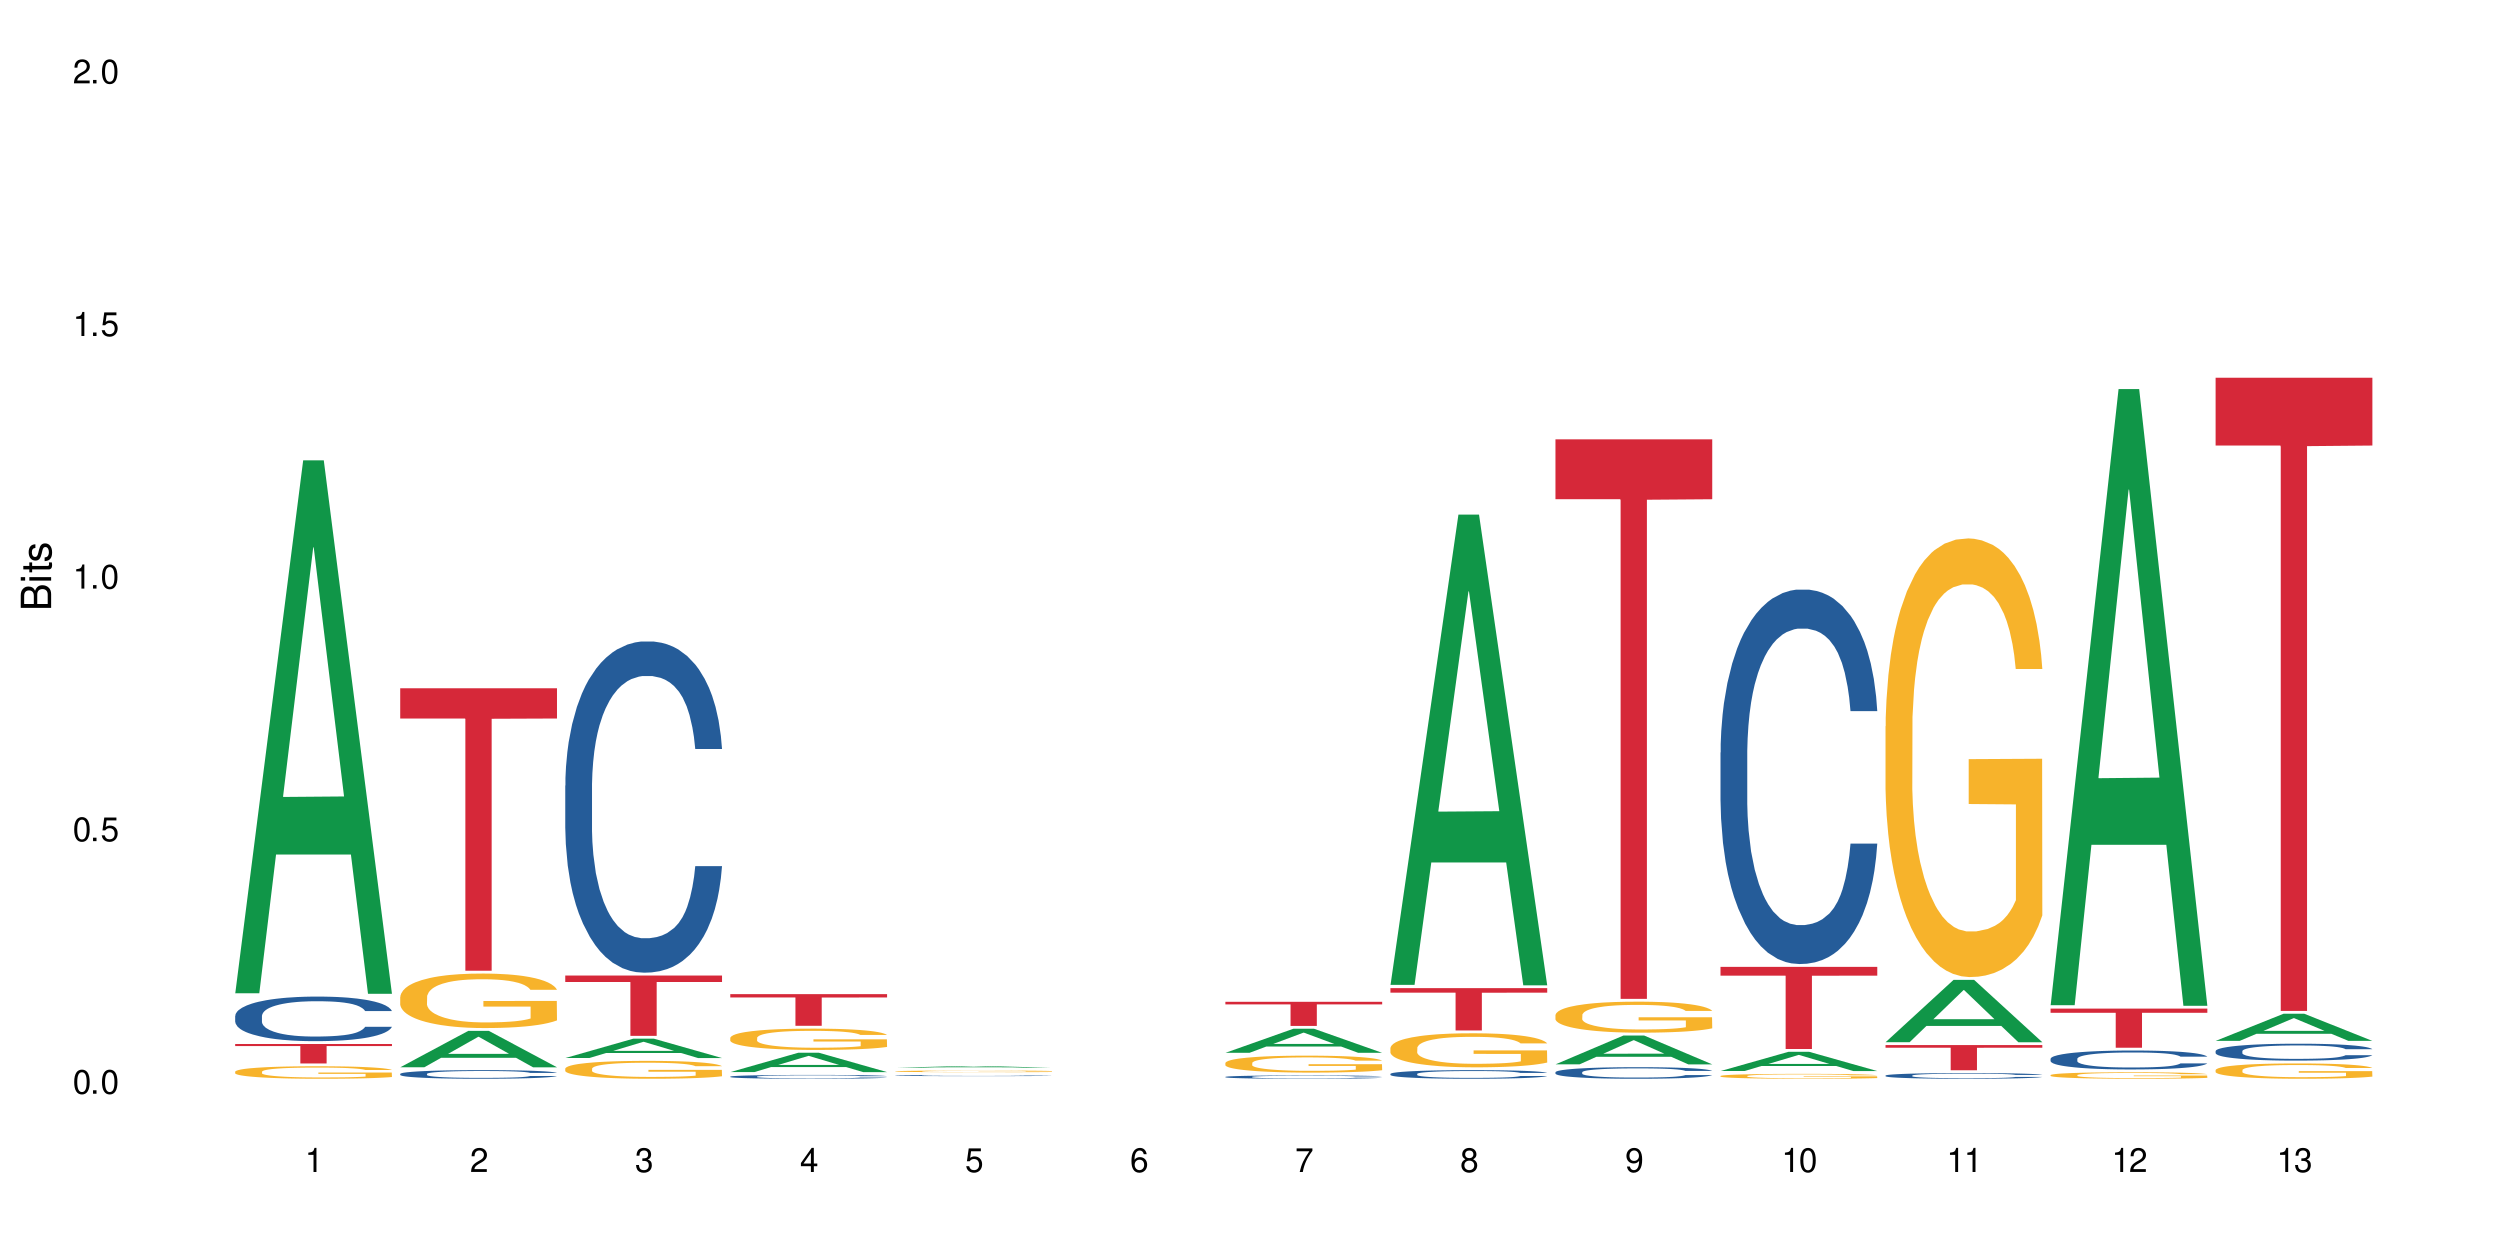 <?xml version="1.0" encoding="UTF-8"?>
<svg xmlns="http://www.w3.org/2000/svg" xmlns:xlink="http://www.w3.org/1999/xlink" width="720" height="360" viewBox="0 0 720 360">
<defs>
<g>
<g id="glyph-0-0">
</g>
<g id="glyph-0-1">
<path d="M 2.641 -6.938 C 2 -6.938 1.422 -6.656 1.078 -6.172 C 0.641 -5.562 0.406 -4.641 0.406 -3.359 C 0.406 -1.016 1.188 0.219 2.641 0.219 C 4.078 0.219 4.859 -1.016 4.859 -3.297 C 4.859 -4.641 4.656 -5.547 4.203 -6.172 C 3.844 -6.656 3.281 -6.938 2.641 -6.938 Z M 2.641 -6.188 C 3.547 -6.188 4 -5.25 4 -3.375 C 4 -1.406 3.562 -0.484 2.625 -0.484 C 1.734 -0.484 1.281 -1.438 1.281 -3.344 C 1.281 -5.25 1.734 -6.188 2.641 -6.188 Z M 2.641 -6.188 "/>
</g>
<g id="glyph-0-2">
<path d="M 1.828 -1 L 0.828 -1 L 0.828 0 L 1.828 0 Z M 1.828 -1 "/>
</g>
<g id="glyph-0-3">
<path d="M 4.562 -6.797 L 1.062 -6.797 L 0.547 -3.094 L 1.328 -3.094 C 1.719 -3.562 2.047 -3.734 2.578 -3.734 C 3.484 -3.734 4.062 -3.109 4.062 -2.094 C 4.062 -1.125 3.484 -0.531 2.578 -0.531 C 1.828 -0.531 1.375 -0.906 1.188 -1.672 L 0.328 -1.672 C 0.453 -1.109 0.547 -0.844 0.75 -0.594 C 1.125 -0.078 1.828 0.219 2.594 0.219 C 3.969 0.219 4.922 -0.781 4.922 -2.219 C 4.922 -3.562 4.031 -4.484 2.719 -4.484 C 2.25 -4.484 1.859 -4.359 1.469 -4.062 L 1.734 -5.969 L 4.562 -5.969 Z M 4.562 -6.797 "/>
</g>
<g id="glyph-0-4">
<path d="M 2.484 -4.938 L 2.484 0 L 3.328 0 L 3.328 -6.938 L 2.766 -6.938 C 2.469 -5.875 2.281 -5.734 0.984 -5.562 L 0.984 -4.938 Z M 2.484 -4.938 "/>
</g>
<g id="glyph-0-5">
<path d="M 4.859 -0.828 L 1.281 -0.828 C 1.359 -1.406 1.672 -1.781 2.5 -2.281 L 3.469 -2.828 C 4.406 -3.344 4.906 -4.062 4.906 -4.906 C 4.906 -5.484 4.672 -6.031 4.266 -6.406 C 3.859 -6.766 3.375 -6.938 2.719 -6.938 C 1.859 -6.938 1.219 -6.625 0.844 -6.031 C 0.609 -5.672 0.5 -5.234 0.484 -4.531 L 1.328 -4.531 C 1.359 -5.016 1.406 -5.281 1.531 -5.516 C 1.75 -5.938 2.188 -6.203 2.703 -6.203 C 3.469 -6.203 4.031 -5.641 4.031 -4.891 C 4.031 -4.344 3.719 -3.859 3.125 -3.516 L 2.234 -3 C 0.812 -2.172 0.406 -1.531 0.328 -0.016 L 4.859 -0.016 Z M 4.859 -0.828 "/>
</g>
<g id="glyph-0-6">
<path d="M 2.125 -3.188 L 2.578 -3.188 C 3.5 -3.188 3.984 -2.766 3.984 -1.922 C 3.984 -1.062 3.469 -0.531 2.594 -0.531 C 1.656 -0.531 1.203 -1 1.156 -2.016 L 0.312 -2.016 C 0.344 -1.453 0.438 -1.094 0.609 -0.781 C 0.953 -0.109 1.625 0.219 2.547 0.219 C 3.953 0.219 4.859 -0.625 4.859 -1.938 C 4.859 -2.828 4.516 -3.297 3.703 -3.594 C 4.344 -3.844 4.656 -4.328 4.656 -5.031 C 4.656 -6.219 3.875 -6.938 2.578 -6.938 C 1.203 -6.938 0.484 -6.172 0.453 -4.703 L 1.297 -4.703 C 1.312 -5.125 1.344 -5.359 1.453 -5.578 C 1.641 -5.969 2.062 -6.203 2.594 -6.203 C 3.344 -6.203 3.797 -5.75 3.797 -5 C 3.797 -4.516 3.609 -4.219 3.25 -4.047 C 3.016 -3.953 2.703 -3.922 2.125 -3.906 Z M 2.125 -3.188 "/>
</g>
<g id="glyph-0-7">
<path d="M 3.141 -1.672 L 3.141 0 L 3.984 0 L 3.984 -1.672 L 4.984 -1.672 L 4.984 -2.438 L 3.984 -2.438 L 3.984 -6.938 L 3.359 -6.938 L 0.266 -2.578 L 0.266 -1.672 Z M 3.141 -2.438 L 1 -2.438 L 3.141 -5.5 Z M 3.141 -2.438 "/>
</g>
<g id="glyph-0-8">
<path d="M 4.781 -5.125 C 4.609 -6.266 3.891 -6.938 2.844 -6.938 C 2.094 -6.938 1.422 -6.578 1.031 -5.953 C 0.594 -5.266 0.406 -4.422 0.406 -3.172 C 0.406 -2 0.578 -1.25 0.984 -0.641 C 1.359 -0.078 1.953 0.219 2.703 0.219 C 3.984 0.219 4.922 -0.75 4.922 -2.094 C 4.922 -3.375 4.062 -4.281 2.844 -4.281 C 2.172 -4.281 1.641 -4.031 1.281 -3.516 C 1.281 -5.234 1.828 -6.188 2.797 -6.188 C 3.391 -6.188 3.797 -5.797 3.938 -5.125 Z M 2.734 -3.531 C 3.547 -3.531 4.062 -2.953 4.062 -2.031 C 4.062 -1.156 3.484 -0.531 2.703 -0.531 C 1.922 -0.531 1.328 -1.188 1.328 -2.078 C 1.328 -2.938 1.906 -3.531 2.734 -3.531 Z M 2.734 -3.531 "/>
</g>
<g id="glyph-0-9">
<path d="M 4.984 -6.797 L 0.438 -6.797 L 0.438 -5.969 L 4.109 -5.969 C 2.5 -3.656 1.828 -2.234 1.328 0 L 2.219 0 C 2.594 -2.172 3.453 -4.047 4.984 -6.094 Z M 4.984 -6.797 "/>
</g>
<g id="glyph-0-10">
<path d="M 3.75 -3.656 C 4.469 -4.094 4.688 -4.438 4.688 -5.078 C 4.688 -6.172 3.844 -6.938 2.641 -6.938 C 1.438 -6.938 0.594 -6.172 0.594 -5.094 C 0.594 -4.438 0.812 -4.094 1.516 -3.656 C 0.734 -3.266 0.359 -2.703 0.359 -1.922 C 0.359 -0.656 1.281 0.219 2.641 0.219 C 3.984 0.219 4.922 -0.656 4.922 -1.922 C 4.922 -2.703 4.531 -3.266 3.75 -3.656 Z M 2.641 -6.188 C 3.359 -6.188 3.812 -5.75 3.812 -5.062 C 3.812 -4.406 3.344 -3.984 2.641 -3.984 C 1.922 -3.984 1.453 -4.406 1.453 -5.078 C 1.453 -5.75 1.922 -6.188 2.641 -6.188 Z M 2.641 -3.266 C 3.484 -3.266 4.062 -2.719 4.062 -1.906 C 4.062 -1.078 3.484 -0.531 2.625 -0.531 C 1.797 -0.531 1.219 -1.094 1.219 -1.906 C 1.219 -2.719 1.781 -3.266 2.641 -3.266 Z M 2.641 -3.266 "/>
</g>
<g id="glyph-0-11">
<path d="M 0.516 -1.578 C 0.672 -0.453 1.406 0.219 2.438 0.219 C 3.188 0.219 3.859 -0.141 4.266 -0.766 C 4.688 -1.453 4.891 -2.297 4.891 -3.547 C 4.891 -4.719 4.703 -5.453 4.312 -6.078 C 3.938 -6.641 3.344 -6.938 2.594 -6.938 C 1.297 -6.938 0.359 -5.969 0.359 -4.625 C 0.359 -3.344 1.234 -2.453 2.453 -2.453 C 3.094 -2.453 3.578 -2.672 4.016 -3.203 C 4 -1.484 3.469 -0.531 2.5 -0.531 C 1.906 -0.531 1.484 -0.906 1.359 -1.578 Z M 2.578 -6.203 C 3.375 -6.203 3.969 -5.531 3.969 -4.641 C 3.969 -3.797 3.391 -3.188 2.547 -3.188 C 1.734 -3.188 1.234 -3.766 1.234 -4.688 C 1.234 -5.562 1.797 -6.203 2.578 -6.203 Z M 2.578 -6.203 "/>
</g>
<g id="glyph-1-0">
</g>
<g id="glyph-1-1">
<path d="M 0 -0.953 L 0 -4.891 C 0 -5.719 -0.234 -6.344 -0.734 -6.797 C -1.188 -7.234 -1.812 -7.469 -2.5 -7.469 C -3.547 -7.469 -4.188 -7 -4.625 -5.875 C -4.984 -6.688 -5.625 -7.094 -6.531 -7.094 C -7.172 -7.094 -7.734 -6.859 -8.141 -6.391 C -8.562 -5.922 -8.75 -5.344 -8.75 -4.5 L -8.75 -0.953 Z M -4.984 -2.062 L -7.766 -2.062 L -7.766 -4.219 C -7.766 -4.844 -7.688 -5.203 -7.453 -5.5 C -7.219 -5.812 -6.859 -5.969 -6.375 -5.969 C -5.891 -5.969 -5.531 -5.812 -5.297 -5.5 C -5.062 -5.203 -4.984 -4.844 -4.984 -4.219 Z M -0.984 -2.062 L -4 -2.062 L -4 -4.781 C -4 -5.766 -3.438 -6.359 -2.484 -6.359 C -1.547 -6.359 -0.984 -5.766 -0.984 -4.781 Z M -0.984 -2.062 "/>
</g>
<g id="glyph-1-2">
<path d="M -6.281 -1.797 L -6.281 -0.797 L 0 -0.797 L 0 -1.797 Z M -8.75 -1.797 L -8.75 -0.797 L -7.484 -0.797 L -7.484 -1.797 Z M -8.75 -1.797 "/>
</g>
<g id="glyph-1-3">
<path d="M -6.281 -3.047 L -6.281 -2.016 L -8.016 -2.016 L -8.016 -1.016 L -6.281 -1.016 L -6.281 -0.172 L -5.469 -0.172 L -5.469 -1.016 L -0.719 -1.016 C -0.078 -1.016 0.281 -1.453 0.281 -2.234 C 0.281 -2.5 0.25 -2.719 0.188 -3.047 L -0.641 -3.047 C -0.609 -2.906 -0.594 -2.766 -0.594 -2.562 C -0.594 -2.141 -0.719 -2.016 -1.156 -2.016 L -5.469 -2.016 L -5.469 -3.047 Z M -6.281 -3.047 "/>
</g>
<g id="glyph-1-4">
<path d="M -4.531 -5.25 C -5.766 -5.25 -6.469 -4.422 -6.469 -2.969 C -6.469 -1.516 -5.719 -0.562 -4.547 -0.562 C -3.562 -0.562 -3.094 -1.062 -2.734 -2.562 L -2.516 -3.484 C -2.344 -4.188 -2.094 -4.469 -1.641 -4.469 C -1.047 -4.469 -0.641 -3.875 -0.641 -3 C -0.641 -2.453 -0.797 -2 -1.062 -1.75 C -1.25 -1.594 -1.422 -1.531 -1.875 -1.469 L -1.875 -0.406 C -0.422 -0.453 0.281 -1.266 0.281 -2.922 C 0.281 -4.5 -0.5 -5.516 -1.719 -5.516 C -2.656 -5.516 -3.172 -4.984 -3.469 -3.734 L -3.703 -2.766 C -3.891 -1.953 -4.156 -1.609 -4.594 -1.609 C -5.188 -1.609 -5.547 -2.125 -5.547 -2.938 C -5.547 -3.75 -5.203 -4.172 -4.531 -4.203 Z M -4.531 -5.25 "/>
</g>
</g>
</defs>
<rect x="-72" y="-36" width="864" height="432" fill="rgb(100%, 100%, 100%)" fill-opacity="1"/>
<path fill-rule="nonzero" fill="rgb(6.275%, 58.824%, 28.235%)" fill-opacity="1" d="M 67.73 286.07 L 67.777 285.926 L 87.316 132.582 L 93.25 132.582 L 112.883 286.215 L 105.984 286.215 L 101.066 246.113 L 79.5 246.113 L 74.676 286.07 L 67.73 286.07 L 81.574 229.523 L 99.086 229.379 L 90.355 157.684 L 90.258 157.539 L 90.164 157.973 L 81.527 229.379 L 81.574 229.523 Z M 67.73 286.07 "/>
<path fill-rule="nonzero" fill="rgb(14.51%, 36.078%, 60%)" fill-opacity="1" d="M 67.73 292.609 L 67.785 292.598 L 67.785 292.316 L 67.953 291.867 L 68.336 291.305 L 68.723 290.918 L 69.715 290.227 L 71.09 289.559 L 72.523 289.043 L 73.566 288.738 L 74.504 288.504 L 76.652 288.07 L 78.027 287.848 L 79.516 287.648 L 81.332 287.449 L 82.652 287.332 L 85.629 287.145 L 87.828 287.062 L 89.535 287.027 L 93.227 287.027 L 95.43 287.074 L 97.027 287.133 L 98.789 287.227 L 100.273 287.332 L 102.863 287.59 L 105.176 287.918 L 106.223 288.105 L 107.875 288.469 L 109.141 288.82 L 110.02 289.125 L 111.012 289.559 L 111.895 290.086 L 112.555 290.684 L 112.883 291.188 L 105.176 291.188 L 104.789 290.719 L 104.348 290.355 L 103.523 289.875 L 102.699 289.535 L 101.543 289.195 L 100.496 288.973 L 99.062 288.75 L 97.797 288.609 L 96.477 288.504 L 95.207 288.434 L 92.785 288.363 L 89.977 288.363 L 88.93 288.387 L 86.785 288.48 L 85.629 288.562 L 83.977 288.727 L 82.82 288.879 L 81.441 289.113 L 80.508 289.312 L 79.352 289.617 L 78.523 289.887 L 77.586 290.273 L 77.035 290.566 L 76.543 290.895 L 76.102 291.281 L 75.77 291.691 L 75.551 292.125 L 75.441 292.551 L 75.441 294.367 L 75.551 294.789 L 75.824 295.281 L 76.543 295.996 L 77.586 296.617 L 78.801 297.109 L 79.957 297.461 L 80.617 297.625 L 81.496 297.812 L 82.875 298.047 L 84.855 298.281 L 86.012 298.375 L 87.773 298.469 L 89.594 298.52 L 92.016 298.52 L 94.164 298.469 L 95.594 298.41 L 97.082 298.316 L 99.117 298.117 L 100.383 297.93 L 101.484 297.707 L 102.312 297.484 L 102.863 297.297 L 103.688 296.934 L 104.348 296.535 L 104.844 296.125 L 105.176 295.727 L 112.883 295.727 L 112.555 296.195 L 112.059 296.652 L 111.562 296.992 L 110.793 297.402 L 109.91 297.766 L 108.645 298.176 L 107.598 298.445 L 106.223 298.742 L 104.957 298.965 L 103.578 299.164 L 101.543 299.398 L 100.219 299.516 L 98.789 299.621 L 97.082 299.715 L 94.934 299.797 L 92.621 299.844 L 90.473 299.855 L 88.16 299.832 L 86.453 299.785 L 84.195 299.68 L 81.387 299.469 L 79.352 299.246 L 77.754 299.023 L 76.375 298.789 L 74.836 298.469 L 72.852 297.953 L 71.641 297.555 L 70.816 297.227 L 69.879 296.77 L 69.219 296.359 L 68.445 295.703 L 67.895 294.871 L 67.73 294.227 Z M 67.73 292.609 "/>
<path fill-rule="nonzero" fill="rgb(96.863%, 70.196%, 16.863%)" fill-opacity="1" d="M 67.73 308.625 L 67.785 308.625 L 67.785 308.559 L 68.008 308.41 L 68.559 308.207 L 69.273 308.039 L 70.043 307.906 L 70.539 307.836 L 71.367 307.738 L 72.082 307.664 L 73.898 307.52 L 76.211 307.379 L 77.477 307.32 L 78.91 307.266 L 80.945 307.203 L 81.883 307.18 L 84.746 307.125 L 87.996 307.094 L 91.574 307.082 L 93.227 307.086 L 95.484 307.102 L 98.566 307.137 L 100.328 307.168 L 101.707 307.203 L 103.137 307.246 L 104.898 307.312 L 106.551 307.391 L 107.875 307.469 L 109.195 307.566 L 110.297 307.672 L 111.234 307.789 L 112.059 307.926 L 112.555 308.039 L 112.883 308.156 L 105.23 308.156 L 104.789 308.039 L 104.293 307.953 L 103.469 307.844 L 102.641 307.766 L 101.816 307.703 L 100.273 307.617 L 98.953 307.562 L 97.301 307.52 L 95.703 307.488 L 93.887 307.469 L 92.785 307.461 L 89.867 307.461 L 87.223 307.484 L 85.684 307.512 L 84.582 307.539 L 83.039 307.586 L 82.102 307.625 L 81.551 307.652 L 79.902 307.754 L 78.801 307.848 L 78.195 307.91 L 77.422 308.008 L 76.871 308.098 L 76.266 308.227 L 75.938 308.328 L 75.496 308.551 L 75.441 309.145 L 75.605 309.27 L 75.938 309.402 L 76.375 309.52 L 77.035 309.645 L 77.699 309.742 L 78.855 309.871 L 79.844 309.957 L 80.617 310.012 L 82.102 310.102 L 82.707 310.129 L 84.141 310.188 L 85.629 310.234 L 87.445 310.273 L 88.82 310.293 L 91.023 310.309 L 93.832 310.309 L 97.137 310.289 L 99.227 310.266 L 100.66 310.238 L 101.598 310.215 L 102.754 310.18 L 103.578 310.145 L 104.348 310.109 L 105.285 310.055 L 105.285 309.27 L 91.684 309.266 L 91.684 308.895 L 112.828 308.895 L 112.883 310.18 L 111.727 310.27 L 110.297 310.352 L 108.918 310.418 L 107.488 310.477 L 105.449 310.539 L 103.797 310.578 L 101.266 310.621 L 98.953 310.652 L 96.531 310.672 L 94.383 310.684 L 91.852 310.684 L 89.594 310.68 L 87.168 310.66 L 85.242 310.633 L 83.48 310.602 L 81.719 310.559 L 79.516 310.488 L 78.082 310.434 L 76.598 310.363 L 75.109 310.281 L 73.789 310.191 L 72.906 310.121 L 72.027 310.043 L 71.09 309.945 L 70.207 309.832 L 69.547 309.73 L 68.941 309.617 L 68.5 309.508 L 68.062 309.359 L 67.84 309.242 L 67.73 309.141 Z M 67.73 308.625 "/>
<path fill-rule="nonzero" fill="rgb(83.922%, 15.686%, 22.353%)" fill-opacity="1" d="M 67.73 300.664 L 112.883 300.664 L 112.883 301.266 L 94.066 301.27 L 94.066 306.273 L 86.496 306.273 L 86.496 301.277 L 86.387 301.266 L 67.73 301.266 Z M 67.73 300.664 "/>
<path fill-rule="nonzero" fill="rgb(6.275%, 58.824%, 28.235%)" fill-opacity="1" d="M 115.262 307.375 L 115.309 307.363 L 134.848 296.895 L 140.781 296.895 L 160.414 307.383 L 153.516 307.383 L 148.598 304.645 L 127.031 304.645 L 122.207 307.375 L 115.262 307.375 L 129.105 303.512 L 146.617 303.504 L 137.887 298.605 L 137.789 298.598 L 137.691 298.625 L 129.059 303.504 L 129.105 303.512 Z M 115.262 307.375 "/>
<path fill-rule="nonzero" fill="rgb(14.51%, 36.078%, 60%)" fill-opacity="1" d="M 115.262 309.277 L 115.316 309.277 L 115.316 309.223 L 115.48 309.137 L 115.867 309.027 L 116.254 308.949 L 117.242 308.816 L 118.621 308.688 L 120.051 308.586 L 121.098 308.527 L 122.035 308.48 L 124.184 308.398 L 125.559 308.355 L 127.047 308.316 L 128.863 308.277 L 130.184 308.254 L 133.156 308.219 L 135.359 308.203 L 137.066 308.195 L 140.758 308.195 L 142.961 308.203 L 144.555 308.215 L 146.316 308.234 L 147.805 308.254 L 150.395 308.305 L 152.707 308.367 L 153.75 308.402 L 155.402 308.477 L 156.672 308.543 L 157.551 308.602 L 158.543 308.688 L 159.422 308.789 L 160.086 308.906 L 160.414 309.004 L 152.707 309.004 L 152.32 308.91 L 151.879 308.84 L 151.055 308.746 L 150.227 308.684 L 149.07 308.617 L 148.023 308.574 L 146.594 308.531 L 145.328 308.504 L 144.004 308.48 L 142.738 308.469 L 140.316 308.453 L 137.508 308.453 L 136.461 308.457 L 134.312 308.477 L 133.156 308.492 L 131.504 308.523 L 130.348 308.555 L 128.973 308.602 L 128.035 308.637 L 126.879 308.699 L 126.055 308.75 L 125.117 308.824 L 124.566 308.883 L 124.07 308.945 L 123.633 309.02 L 123.301 309.102 L 123.082 309.184 L 122.969 309.266 L 122.969 309.621 L 123.082 309.703 L 123.355 309.797 L 124.07 309.938 L 125.117 310.059 L 126.328 310.152 L 127.484 310.223 L 128.145 310.254 L 129.027 310.289 L 130.402 310.336 L 132.387 310.379 L 133.543 310.398 L 135.305 310.418 L 137.121 310.426 L 139.547 310.426 L 141.691 310.418 L 143.125 310.406 L 144.609 310.387 L 146.648 310.348 L 147.914 310.312 L 149.016 310.27 L 149.844 310.227 L 150.395 310.188 L 151.219 310.117 L 151.879 310.043 L 152.375 309.961 L 152.707 309.883 L 160.414 309.883 L 160.086 309.977 L 159.59 310.062 L 159.094 310.129 L 158.324 310.211 L 157.441 310.281 L 156.176 310.359 L 155.129 310.414 L 153.75 310.469 L 152.484 310.512 L 151.109 310.551 L 149.07 310.598 L 147.75 310.621 L 146.316 310.641 L 144.609 310.656 L 142.465 310.676 L 140.152 310.684 L 138.004 310.684 L 135.691 310.68 L 133.984 310.672 L 131.727 310.652 L 128.918 310.609 L 126.879 310.566 L 125.281 310.523 L 123.906 310.477 L 122.363 310.418 L 120.383 310.316 L 119.172 310.238 L 118.344 310.176 L 117.41 310.086 L 116.746 310.008 L 115.977 309.879 L 115.426 309.719 L 115.262 309.594 Z M 115.262 309.277 "/>
<path fill-rule="nonzero" fill="rgb(96.863%, 70.196%, 16.863%)" fill-opacity="1" d="M 115.262 287.109 L 115.316 287.094 L 115.316 286.809 L 115.535 286.16 L 116.086 285.273 L 116.805 284.543 L 117.574 283.969 L 118.07 283.668 L 118.895 283.238 L 119.609 282.922 L 121.43 282.277 L 123.742 281.676 L 125.008 281.418 L 126.438 281.172 L 128.477 280.902 L 129.414 280.801 L 132.277 280.57 L 135.523 280.426 L 139.105 280.383 L 140.758 280.398 L 143.016 280.457 L 146.098 280.613 L 147.859 280.758 L 149.238 280.902 L 150.668 281.086 L 152.43 281.375 L 154.082 281.719 L 155.402 282.062 L 156.727 282.492 L 157.828 282.949 L 158.762 283.453 L 159.59 284.055 L 160.086 284.555 L 160.414 285.059 L 152.762 285.059 L 152.32 284.555 L 151.824 284.168 L 151 283.695 L 150.172 283.352 L 149.348 283.078 L 147.805 282.707 L 146.484 282.477 L 144.832 282.277 L 143.234 282.148 L 141.418 282.062 L 140.316 282.031 L 137.398 282.031 L 134.754 282.133 L 133.211 282.25 L 132.109 282.363 L 130.57 282.578 L 129.633 282.75 L 129.082 282.863 L 127.43 283.309 L 126.328 283.711 L 125.723 283.984 L 124.953 284.414 L 124.402 284.801 L 123.797 285.375 L 123.465 285.805 L 123.023 286.777 L 122.969 289.359 L 123.137 289.902 L 123.465 290.492 L 123.906 291.008 L 124.566 291.551 L 125.227 291.969 L 126.383 292.527 L 127.375 292.898 L 128.145 293.145 L 129.633 293.531 L 130.238 293.66 L 131.672 293.918 L 133.156 294.117 L 134.973 294.289 L 136.352 294.375 L 138.555 294.449 L 141.363 294.449 L 144.668 294.363 L 146.758 294.246 L 148.191 294.133 L 149.125 294.031 L 150.281 293.875 L 151.109 293.73 L 151.879 293.574 L 152.816 293.328 L 152.816 289.902 L 139.215 289.891 L 139.215 288.285 L 160.359 288.27 L 160.414 293.875 L 159.258 294.262 L 157.828 294.633 L 156.449 294.922 L 155.02 295.164 L 152.98 295.438 L 151.328 295.609 L 148.797 295.809 L 146.484 295.938 L 144.059 296.023 L 141.914 296.066 L 139.379 296.082 L 137.121 296.055 L 134.699 295.969 L 132.773 295.852 L 131.012 295.711 L 129.246 295.523 L 127.047 295.223 L 125.613 294.977 L 124.125 294.676 L 122.641 294.32 L 121.316 293.934 L 120.438 293.629 L 119.555 293.285 L 118.621 292.855 L 117.738 292.367 L 117.078 291.926 L 116.473 291.422 L 116.031 290.949 L 115.59 290.305 L 115.371 289.789 L 115.262 289.344 Z M 115.262 287.109 "/>
<path fill-rule="nonzero" fill="rgb(83.922%, 15.686%, 22.353%)" fill-opacity="1" d="M 115.262 198.223 L 160.414 198.223 L 160.414 206.93 L 141.598 207.008 L 141.598 279.574 L 134.023 279.574 L 134.023 207.086 L 133.914 206.93 L 115.262 206.93 Z M 115.262 198.223 "/>
<path fill-rule="nonzero" fill="rgb(6.275%, 58.824%, 28.235%)" fill-opacity="1" d="M 162.793 304.711 L 162.84 304.707 L 182.379 299.137 L 188.312 299.137 L 207.945 304.719 L 201.047 304.719 L 196.125 303.262 L 174.562 303.262 L 169.738 304.711 L 162.793 304.711 L 176.637 302.656 L 194.148 302.652 L 185.418 300.047 L 185.32 300.043 L 185.223 300.059 L 176.59 302.652 L 176.637 302.656 Z M 162.793 304.711 "/>
<path fill-rule="nonzero" fill="rgb(14.51%, 36.078%, 60%)" fill-opacity="1" d="M 162.793 226.258 L 162.848 226.172 L 162.848 224.078 L 163.012 220.766 L 163.398 216.582 L 163.781 213.703 L 164.773 208.562 L 166.148 203.59 L 167.582 199.754 L 168.629 197.488 L 169.562 195.746 L 171.711 192.52 L 173.09 190.863 L 174.574 189.379 L 176.391 187.898 L 177.715 187.027 L 180.688 185.633 L 182.891 185.023 L 184.598 184.762 L 188.285 184.762 L 190.488 185.109 L 192.086 185.543 L 193.848 186.242 L 195.336 187.027 L 197.922 188.945 L 200.234 191.387 L 201.281 192.781 L 202.934 195.484 L 204.199 198.098 L 205.082 200.367 L 206.074 203.59 L 206.953 207.516 L 207.613 211.961 L 207.945 215.711 L 200.234 215.711 L 199.852 212.223 L 199.41 209.52 L 198.582 205.945 L 197.758 203.418 L 196.602 200.891 L 195.555 199.23 L 194.125 197.574 L 192.855 196.531 L 191.535 195.746 L 190.27 195.223 L 187.848 194.699 L 185.039 194.699 L 183.992 194.875 L 181.844 195.57 L 180.688 196.18 L 179.035 197.402 L 177.879 198.535 L 176.504 200.277 L 175.566 201.762 L 174.41 204.027 L 173.586 206.031 L 172.648 208.91 L 172.098 211.09 L 171.602 213.531 L 171.16 216.406 L 170.832 219.457 L 170.609 222.684 L 170.5 225.824 L 170.5 239.336 L 170.609 242.477 L 170.887 246.137 L 171.602 251.453 L 172.648 256.074 L 173.859 259.738 L 175.016 262.352 L 175.676 263.574 L 176.559 264.969 L 177.934 266.711 L 179.918 268.457 L 181.074 269.152 L 182.836 269.852 L 184.652 270.199 L 187.074 270.199 L 189.223 269.852 L 190.656 269.414 L 192.141 268.719 L 194.18 267.234 L 195.445 265.84 L 196.547 264.184 L 197.371 262.527 L 197.922 261.133 L 198.75 258.43 L 199.41 255.465 L 199.906 252.414 L 200.234 249.449 L 207.945 249.449 L 207.613 252.938 L 207.117 256.336 L 206.625 258.867 L 205.852 261.918 L 204.973 264.621 L 203.703 267.672 L 202.66 269.676 L 201.281 271.855 L 200.016 273.512 L 198.641 274.996 L 196.602 276.738 L 195.281 277.609 L 193.848 278.395 L 192.141 279.094 L 189.992 279.703 L 187.68 280.051 L 185.535 280.137 L 183.219 279.965 L 181.512 279.613 L 179.254 278.832 L 176.449 277.262 L 174.41 275.605 L 172.812 273.949 L 171.438 272.203 L 169.895 269.852 L 167.914 266.016 L 166.699 263.051 L 165.875 260.609 L 164.938 257.211 L 164.277 254.156 L 163.508 249.273 L 162.957 243.086 L 162.793 238.289 Z M 162.793 226.258 "/>
<path fill-rule="nonzero" fill="rgb(96.863%, 70.196%, 16.863%)" fill-opacity="1" d="M 162.793 307.738 L 162.848 307.734 L 162.848 307.637 L 163.066 307.426 L 163.617 307.133 L 164.332 306.895 L 165.105 306.707 L 165.602 306.605 L 166.426 306.465 L 167.141 306.363 L 168.957 306.152 L 171.27 305.953 L 172.539 305.867 L 173.969 305.789 L 176.008 305.699 L 176.941 305.664 L 179.805 305.59 L 183.055 305.543 L 186.633 305.527 L 188.285 305.535 L 190.543 305.551 L 193.629 305.605 L 195.391 305.652 L 196.766 305.699 L 198.199 305.758 L 199.961 305.855 L 201.613 305.969 L 202.934 306.078 L 204.254 306.223 L 205.355 306.371 L 206.293 306.535 L 207.117 306.734 L 207.613 306.898 L 207.945 307.062 L 200.289 307.062 L 199.852 306.898 L 199.355 306.773 L 198.527 306.617 L 197.703 306.504 L 196.875 306.414 L 195.336 306.293 L 194.012 306.215 L 192.363 306.152 L 190.766 306.109 L 188.949 306.078 L 187.848 306.07 L 184.926 306.07 L 182.285 306.102 L 180.742 306.141 L 179.641 306.18 L 178.098 306.25 L 177.164 306.305 L 176.613 306.344 L 174.961 306.488 L 173.859 306.621 L 173.254 306.711 L 172.484 306.852 L 171.934 306.98 L 171.328 307.168 L 170.996 307.309 L 170.555 307.629 L 170.5 308.477 L 170.664 308.656 L 170.996 308.848 L 171.438 309.02 L 172.098 309.199 L 172.758 309.332 L 173.914 309.52 L 174.906 309.641 L 175.676 309.719 L 177.164 309.848 L 177.77 309.891 L 179.199 309.973 L 180.688 310.039 L 182.504 310.098 L 183.883 310.125 L 186.082 310.148 L 188.891 310.148 L 192.195 310.121 L 194.289 310.082 L 195.719 310.047 L 196.656 310.012 L 197.812 309.961 L 198.641 309.914 L 199.41 309.863 L 200.348 309.781 L 200.348 308.656 L 186.746 308.652 L 186.746 308.125 L 207.891 308.117 L 207.945 309.961 L 206.789 310.086 L 205.355 310.211 L 203.98 310.305 L 202.547 310.383 L 200.512 310.473 L 198.859 310.531 L 196.324 310.598 L 194.012 310.637 L 191.59 310.668 L 189.441 310.68 L 186.91 310.684 L 184.652 310.676 L 182.23 310.648 L 180.301 310.609 L 178.539 310.562 L 176.777 310.5 L 174.574 310.402 L 173.145 310.324 L 171.656 310.223 L 170.172 310.105 L 168.848 309.98 L 167.969 309.879 L 167.086 309.766 L 166.148 309.625 L 165.27 309.465 L 164.609 309.32 L 164.004 309.156 L 163.562 309 L 163.121 308.789 L 162.902 308.617 L 162.793 308.473 Z M 162.793 307.738 "/>
<path fill-rule="nonzero" fill="rgb(83.922%, 15.686%, 22.353%)" fill-opacity="1" d="M 162.793 280.949 L 207.945 280.949 L 207.945 282.809 L 189.125 282.824 L 189.125 298.324 L 181.555 298.324 L 181.555 282.84 L 181.445 282.809 L 162.793 282.809 Z M 162.793 280.949 "/>
<path fill-rule="nonzero" fill="rgb(6.275%, 58.824%, 28.235%)" fill-opacity="1" d="M 210.32 308.758 L 210.371 308.754 L 229.906 303.191 L 235.84 303.191 L 255.477 308.766 L 248.578 308.766 L 243.656 307.309 L 222.094 307.309 L 217.27 308.758 L 210.32 308.758 L 224.168 306.707 L 241.68 306.703 L 232.945 304.102 L 232.852 304.098 L 232.754 304.113 L 224.117 306.703 L 224.168 306.707 Z M 210.32 308.758 "/>
<path fill-rule="nonzero" fill="rgb(14.51%, 36.078%, 60%)" fill-opacity="1" d="M 210.32 310.059 L 210.375 310.059 L 210.375 310.031 L 210.543 309.996 L 210.926 309.945 L 211.312 309.914 L 212.305 309.852 L 213.68 309.793 L 215.113 309.75 L 216.16 309.723 L 217.094 309.703 L 219.242 309.664 L 220.617 309.648 L 222.105 309.629 L 223.922 309.613 L 225.246 309.602 L 228.219 309.586 L 230.422 309.578 L 232.129 309.574 L 235.816 309.574 L 238.02 309.578 L 239.617 309.586 L 241.379 309.594 L 242.863 309.602 L 245.453 309.625 L 247.766 309.652 L 248.812 309.668 L 250.465 309.699 L 251.73 309.73 L 252.613 309.758 L 253.602 309.793 L 254.484 309.84 L 255.145 309.891 L 255.477 309.938 L 247.766 309.938 L 247.379 309.895 L 246.941 309.863 L 246.113 309.82 L 245.289 309.793 L 244.133 309.762 L 243.086 309.742 L 241.652 309.727 L 240.387 309.711 L 239.066 309.703 L 237.801 309.699 L 235.375 309.691 L 231.523 309.691 L 229.375 309.703 L 228.219 309.707 L 226.566 309.723 L 225.41 309.734 L 224.031 309.758 L 223.098 309.773 L 221.941 309.801 L 221.113 309.824 L 220.18 309.855 L 219.629 309.883 L 219.133 309.91 L 218.691 309.945 L 218.359 309.98 L 218.141 310.016 L 218.031 310.055 L 218.031 310.211 L 218.141 310.246 L 218.418 310.289 L 219.133 310.352 L 220.18 310.406 L 221.391 310.449 L 222.547 310.48 L 223.207 310.492 L 224.086 310.508 L 225.465 310.527 L 227.445 310.551 L 228.602 310.559 L 230.367 310.566 L 232.184 310.57 L 234.605 310.57 L 236.754 310.566 L 238.184 310.562 L 239.672 310.551 L 241.707 310.535 L 242.977 310.52 L 244.078 310.5 L 244.902 310.48 L 245.453 310.465 L 246.277 310.434 L 246.941 310.398 L 247.438 310.363 L 247.766 310.328 L 255.477 310.328 L 255.145 310.367 L 254.648 310.41 L 254.152 310.438 L 253.383 310.473 L 252.5 310.504 L 251.234 310.539 L 250.188 310.562 L 248.812 310.59 L 247.547 310.609 L 246.168 310.625 L 244.133 310.645 L 242.809 310.656 L 241.379 310.664 L 239.672 310.672 L 237.523 310.68 L 235.211 310.684 L 230.75 310.684 L 229.043 310.68 L 226.785 310.672 L 223.977 310.652 L 221.941 310.633 L 220.344 310.613 L 218.965 310.594 L 217.426 310.566 L 215.441 310.52 L 214.23 310.488 L 213.406 310.457 L 212.469 310.418 L 211.809 310.383 L 211.039 310.328 L 210.488 310.254 L 210.32 310.199 Z M 210.32 310.059 "/>
<path fill-rule="nonzero" fill="rgb(96.863%, 70.196%, 16.863%)" fill-opacity="1" d="M 210.32 298.871 L 210.375 298.867 L 210.375 298.754 L 210.598 298.504 L 211.148 298.156 L 211.863 297.867 L 212.633 297.645 L 213.129 297.527 L 213.957 297.359 L 214.672 297.234 L 216.488 296.984 L 218.801 296.746 L 220.066 296.648 L 221.5 296.551 L 223.539 296.445 L 224.473 296.406 L 227.336 296.316 L 230.586 296.262 L 234.164 296.242 L 235.816 296.25 L 238.074 296.27 L 241.156 296.332 L 242.922 296.391 L 244.297 296.445 L 245.73 296.52 L 247.492 296.629 L 249.145 296.766 L 250.465 296.898 L 251.785 297.066 L 252.887 297.246 L 253.824 297.441 L 254.648 297.68 L 255.145 297.875 L 255.477 298.07 L 247.82 298.07 L 247.379 297.875 L 246.887 297.723 L 246.059 297.539 L 245.234 297.402 L 244.406 297.297 L 242.863 297.152 L 241.543 297.062 L 239.891 296.984 L 238.293 296.934 L 236.477 296.898 L 235.375 296.887 L 232.457 296.887 L 229.816 296.926 L 228.273 296.973 L 227.172 297.016 L 225.629 297.102 L 224.695 297.168 L 224.145 297.211 L 222.492 297.387 L 221.391 297.543 L 220.785 297.648 L 220.012 297.816 L 219.461 297.969 L 218.855 298.195 L 218.527 298.363 L 218.086 298.742 L 218.031 299.754 L 218.195 299.965 L 218.527 300.195 L 218.965 300.398 L 219.629 300.609 L 220.289 300.773 L 221.445 300.992 L 222.438 301.137 L 223.207 301.23 L 224.695 301.383 L 225.301 301.434 L 226.73 301.535 L 228.219 301.613 L 230.035 301.68 L 231.41 301.715 L 233.613 301.742 L 236.422 301.742 L 239.727 301.707 L 241.82 301.664 L 243.25 301.617 L 244.188 301.578 L 245.344 301.52 L 246.168 301.461 L 246.941 301.398 L 247.875 301.305 L 247.875 299.965 L 234.273 299.961 L 234.273 299.332 L 255.422 299.324 L 255.477 301.52 L 254.32 301.668 L 252.887 301.816 L 251.512 301.926 L 250.078 302.023 L 248.043 302.129 L 246.391 302.195 L 243.855 302.273 L 241.543 302.324 L 239.121 302.359 L 236.973 302.375 L 234.441 302.383 L 232.184 302.371 L 229.758 302.336 L 227.832 302.293 L 226.07 302.234 L 224.309 302.164 L 222.105 302.043 L 220.672 301.949 L 219.188 301.832 L 217.699 301.691 L 216.379 301.539 L 215.496 301.422 L 214.617 301.289 L 213.68 301.121 L 212.801 300.93 L 212.137 300.754 L 211.531 300.559 L 211.094 300.375 L 210.652 300.121 L 210.43 299.922 L 210.32 299.746 Z M 210.32 298.871 "/>
<path fill-rule="nonzero" fill="rgb(83.922%, 15.686%, 22.353%)" fill-opacity="1" d="M 210.32 286.301 L 255.477 286.301 L 255.477 287.277 L 236.656 287.285 L 236.656 295.434 L 229.086 295.434 L 229.086 287.293 L 228.977 287.277 L 210.32 287.277 Z M 210.32 286.301 "/>
<path fill-rule="nonzero" fill="rgb(6.275%, 58.824%, 28.235%)" fill-opacity="1" d="M 257.852 307.516 L 257.898 307.516 L 277.438 307 L 283.371 307 L 303.004 307.516 L 296.105 307.516 L 291.188 307.383 L 269.621 307.383 L 264.797 307.516 L 257.852 307.516 L 271.695 307.324 L 289.207 307.324 L 280.477 307.086 L 280.285 307.086 L 271.648 307.324 L 271.695 307.324 Z M 257.852 307.516 "/>
<path fill-rule="nonzero" fill="rgb(14.51%, 36.078%, 60%)" fill-opacity="1" d="M 257.852 309.75 L 257.906 309.75 L 257.906 309.742 L 258.07 309.73 L 258.844 309.707 L 259.832 309.691 L 261.211 309.676 L 262.641 309.66 L 263.688 309.652 L 264.625 309.648 L 266.773 309.637 L 268.148 309.633 L 269.637 309.625 L 271.453 309.621 L 272.773 309.617 L 275.746 309.613 L 287.145 309.613 L 288.91 309.617 L 290.395 309.617 L 292.984 309.625 L 295.297 309.633 L 296.344 309.637 L 297.996 309.648 L 299.262 309.656 L 300.141 309.664 L 301.133 309.676 L 302.016 309.688 L 302.676 309.703 L 303.004 309.715 L 295.297 309.715 L 294.91 309.703 L 294.469 309.695 L 293.645 309.684 L 292.816 309.672 L 291.66 309.664 L 290.617 309.66 L 289.184 309.652 L 287.918 309.652 L 286.598 309.648 L 285.328 309.645 L 279.051 309.645 L 276.902 309.648 L 275.746 309.648 L 274.098 309.652 L 272.941 309.656 L 271.562 309.664 L 270.625 309.668 L 269.469 309.676 L 268.645 309.684 L 267.707 309.691 L 267.156 309.699 L 266.66 309.707 L 266.223 309.719 L 265.891 309.727 L 265.672 309.738 L 265.562 309.75 L 265.562 309.793 L 265.672 309.805 L 265.945 309.816 L 266.66 309.832 L 267.707 309.848 L 268.918 309.863 L 270.074 309.871 L 270.738 309.875 L 271.617 309.879 L 272.996 309.883 L 274.977 309.891 L 276.133 309.895 L 285.715 309.895 L 287.203 309.891 L 289.238 309.887 L 290.504 309.883 L 291.605 309.875 L 292.434 309.871 L 292.984 309.867 L 293.809 309.855 L 294.469 309.848 L 294.965 309.836 L 295.297 309.828 L 303.004 309.828 L 302.676 309.84 L 302.18 309.852 L 301.684 309.859 L 300.914 309.867 L 300.031 309.879 L 298.766 309.887 L 297.719 309.895 L 296.344 309.902 L 295.074 309.906 L 293.699 309.914 L 291.66 309.918 L 290.34 309.922 L 288.91 309.922 L 287.203 309.926 L 285.055 309.93 L 276.574 309.93 L 274.316 309.926 L 271.508 309.922 L 269.469 309.914 L 267.875 309.91 L 266.496 309.902 L 264.953 309.895 L 262.973 309.883 L 261.762 309.871 L 260.934 309.863 L 260 309.852 L 259.34 309.844 L 258.566 309.828 L 258.016 309.805 L 257.852 309.789 Z M 257.852 309.75 "/>
<path fill-rule="nonzero" fill="rgb(96.863%, 70.196%, 16.863%)" fill-opacity="1" d="M 257.852 308.531 L 257.906 308.527 L 257.906 308.52 L 258.125 308.5 L 258.676 308.473 L 259.395 308.453 L 260.164 308.434 L 260.66 308.426 L 261.484 308.414 L 262.203 308.402 L 264.02 308.383 L 266.332 308.363 L 267.598 308.355 L 269.031 308.352 L 271.066 308.344 L 272.004 308.34 L 274.867 308.332 L 278.117 308.328 L 285.605 308.328 L 288.688 308.332 L 290.449 308.336 L 291.828 308.344 L 293.258 308.348 L 295.02 308.355 L 296.672 308.367 L 297.996 308.375 L 299.316 308.391 L 300.418 308.402 L 301.352 308.418 L 302.18 308.438 L 302.676 308.453 L 303.004 308.469 L 295.352 308.469 L 294.91 308.453 L 294.414 308.441 L 293.59 308.426 L 292.762 308.414 L 291.938 308.406 L 290.395 308.395 L 289.074 308.391 L 287.422 308.383 L 285.824 308.379 L 284.008 308.375 L 279.988 308.375 L 277.344 308.379 L 275.805 308.383 L 274.703 308.387 L 273.16 308.391 L 272.223 308.398 L 270.02 308.414 L 268.918 308.426 L 268.312 308.434 L 267.543 308.449 L 266.992 308.461 L 266.387 308.477 L 266.055 308.488 L 265.617 308.52 L 265.562 308.598 L 265.727 308.613 L 266.055 308.633 L 266.496 308.648 L 267.156 308.664 L 267.82 308.676 L 268.977 308.691 L 269.965 308.703 L 270.738 308.711 L 272.223 308.723 L 272.828 308.727 L 274.262 308.734 L 275.746 308.742 L 277.566 308.746 L 278.941 308.75 L 287.258 308.75 L 289.348 308.746 L 290.781 308.742 L 291.719 308.738 L 292.875 308.734 L 293.699 308.73 L 294.469 308.727 L 295.406 308.719 L 295.406 308.613 L 281.805 308.613 L 281.805 308.566 L 302.949 308.566 L 303.004 308.734 L 301.848 308.746 L 300.418 308.758 L 299.039 308.766 L 297.609 308.773 L 295.57 308.781 L 293.918 308.785 L 291.387 308.793 L 289.074 308.797 L 286.652 308.801 L 279.711 308.801 L 277.289 308.797 L 275.363 308.793 L 271.84 308.785 L 269.637 308.773 L 268.203 308.766 L 266.719 308.758 L 265.23 308.746 L 263.91 308.734 L 263.027 308.727 L 262.148 308.715 L 261.211 308.703 L 260.328 308.688 L 259.668 308.676 L 259.062 308.66 L 258.621 308.645 L 258.184 308.625 L 257.961 308.609 L 257.852 308.598 Z M 257.852 308.531 "/>
<path fill-rule="nonzero" fill="rgb(6.275%, 58.824%, 28.235%)" fill-opacity="1" d="M 352.91 303.211 L 352.961 303.203 L 372.496 296.277 L 378.43 296.277 L 398.066 303.215 L 391.168 303.215 L 386.246 301.406 L 364.684 301.406 L 359.859 303.211 L 352.91 303.211 L 366.758 300.656 L 384.27 300.648 L 375.535 297.41 L 375.441 297.402 L 375.344 297.422 L 366.707 300.648 L 366.758 300.656 Z M 352.91 303.211 "/>
<path fill-rule="nonzero" fill="rgb(14.51%, 36.078%, 60%)" fill-opacity="1" d="M 352.91 310.141 L 352.969 310.141 L 352.969 310.117 L 353.133 310.086 L 353.52 310.043 L 353.902 310.012 L 354.895 309.961 L 356.27 309.91 L 357.703 309.871 L 358.75 309.848 L 359.684 309.832 L 361.832 309.797 L 363.211 309.781 L 364.695 309.766 L 366.512 309.75 L 367.836 309.742 L 370.809 309.727 L 373.012 309.723 L 374.719 309.719 L 378.406 309.719 L 380.609 309.723 L 382.207 309.727 L 383.969 309.734 L 385.457 309.742 L 388.043 309.762 L 390.355 309.785 L 391.402 309.801 L 393.055 309.828 L 394.32 309.855 L 395.203 309.879 L 396.195 309.91 L 397.074 309.949 L 397.734 309.996 L 398.066 310.031 L 390.355 310.031 L 389.973 309.996 L 389.531 309.969 L 388.703 309.934 L 387.879 309.91 L 386.723 309.883 L 385.676 309.867 L 384.246 309.848 L 382.977 309.84 L 381.656 309.832 L 380.391 309.824 L 377.965 309.82 L 374.113 309.82 L 371.965 309.828 L 370.809 309.836 L 369.156 309.848 L 368 309.859 L 366.625 309.875 L 365.688 309.891 L 364.531 309.914 L 363.703 309.934 L 362.77 309.965 L 362.219 309.984 L 361.723 310.012 L 361.281 310.039 L 360.953 310.07 L 360.73 310.102 L 360.621 310.137 L 360.621 310.273 L 360.73 310.305 L 361.008 310.34 L 361.723 310.395 L 362.77 310.441 L 363.98 310.48 L 365.137 310.504 L 365.797 310.52 L 366.68 310.531 L 368.055 310.551 L 370.039 310.566 L 371.195 310.574 L 372.957 310.582 L 374.773 310.586 L 377.195 310.586 L 379.344 310.582 L 380.773 310.578 L 382.262 310.57 L 384.301 310.555 L 385.566 310.539 L 386.668 310.523 L 387.492 310.508 L 388.043 310.492 L 388.871 310.465 L 389.531 310.438 L 390.027 310.406 L 390.355 310.375 L 398.066 310.375 L 397.734 310.41 L 397.238 310.445 L 396.742 310.469 L 395.973 310.5 L 395.094 310.527 L 393.824 310.559 L 392.781 310.578 L 391.402 310.602 L 390.137 310.617 L 388.758 310.633 L 386.723 310.652 L 385.402 310.66 L 383.969 310.668 L 382.262 310.676 L 380.113 310.68 L 377.801 310.684 L 373.34 310.684 L 371.633 310.68 L 369.375 310.672 L 366.566 310.656 L 364.531 310.641 L 362.934 310.621 L 361.559 310.605 L 360.016 310.582 L 358.031 310.543 L 356.82 310.512 L 355.996 310.488 L 355.059 310.453 L 354.398 310.422 L 353.629 310.371 L 353.078 310.309 L 352.91 310.262 Z M 352.91 310.141 "/>
<path fill-rule="nonzero" fill="rgb(96.863%, 70.196%, 16.863%)" fill-opacity="1" d="M 352.91 306.117 L 352.969 306.113 L 352.969 306.023 L 353.188 305.824 L 353.738 305.547 L 354.453 305.32 L 355.227 305.141 L 355.719 305.047 L 356.547 304.914 L 357.262 304.816 L 359.078 304.617 L 361.391 304.43 L 362.66 304.348 L 364.09 304.273 L 366.129 304.188 L 367.062 304.156 L 369.926 304.086 L 373.176 304.039 L 376.754 304.027 L 378.406 304.031 L 380.664 304.051 L 383.75 304.098 L 385.512 304.145 L 386.887 304.188 L 388.32 304.246 L 390.082 304.336 L 391.734 304.441 L 393.055 304.551 L 394.375 304.684 L 395.477 304.824 L 396.414 304.98 L 397.238 305.168 L 397.734 305.324 L 398.066 305.48 L 390.41 305.48 L 389.973 305.324 L 389.477 305.203 L 388.648 305.059 L 387.824 304.949 L 386.996 304.867 L 385.457 304.75 L 384.133 304.68 L 382.48 304.617 L 380.887 304.574 L 379.066 304.551 L 377.965 304.539 L 375.047 304.539 L 372.406 304.57 L 370.863 304.605 L 369.762 304.645 L 368.219 304.711 L 367.285 304.762 L 366.734 304.797 L 365.082 304.938 L 363.98 305.062 L 363.375 305.145 L 362.602 305.281 L 362.055 305.402 L 361.445 305.578 L 361.117 305.711 L 360.676 306.016 L 360.621 306.816 L 360.785 306.988 L 361.117 307.172 L 361.559 307.332 L 362.219 307.5 L 362.879 307.629 L 364.035 307.805 L 365.027 307.918 L 365.797 307.996 L 367.285 308.113 L 367.891 308.156 L 369.32 308.234 L 370.809 308.297 L 372.625 308.352 L 374.004 308.379 L 376.203 308.398 L 379.012 308.398 L 382.316 308.375 L 384.41 308.34 L 385.84 308.301 L 386.777 308.27 L 387.934 308.223 L 388.758 308.176 L 389.531 308.129 L 390.465 308.051 L 390.465 306.988 L 376.867 306.984 L 376.867 306.484 L 398.012 306.48 L 398.066 308.223 L 396.91 308.344 L 395.477 308.457 L 394.102 308.547 L 392.668 308.625 L 390.633 308.707 L 388.98 308.762 L 386.445 308.824 L 384.133 308.863 L 381.711 308.891 L 379.562 308.902 L 377.031 308.91 L 374.773 308.898 L 372.352 308.871 L 370.422 308.836 L 368.66 308.793 L 366.898 308.734 L 364.695 308.641 L 363.266 308.566 L 361.777 308.473 L 360.289 308.359 L 358.969 308.238 L 358.09 308.145 L 357.207 308.039 L 356.27 307.906 L 355.391 307.754 L 354.73 307.617 L 354.125 307.461 L 353.684 307.312 L 353.242 307.113 L 353.023 306.953 L 352.91 306.812 Z M 352.91 306.117 "/>
<path fill-rule="nonzero" fill="rgb(83.922%, 15.686%, 22.353%)" fill-opacity="1" d="M 352.91 288.523 L 398.066 288.523 L 398.066 289.266 L 379.246 289.273 L 379.246 295.465 L 371.676 295.465 L 371.676 289.281 L 371.566 289.266 L 352.91 289.266 Z M 352.91 288.523 "/>
<path fill-rule="nonzero" fill="rgb(6.275%, 58.824%, 28.235%)" fill-opacity="1" d="M 400.441 283.648 L 400.492 283.52 L 420.027 148.207 L 425.961 148.207 L 445.598 283.777 L 438.699 283.777 L 433.777 248.387 L 412.215 248.387 L 407.391 283.648 L 400.441 283.648 L 414.289 233.75 L 431.801 233.621 L 423.066 170.355 L 422.973 170.227 L 422.875 170.609 L 414.238 233.621 L 414.289 233.75 Z M 400.441 283.648 "/>
<path fill-rule="nonzero" fill="rgb(14.51%, 36.078%, 60%)" fill-opacity="1" d="M 400.441 309.281 L 400.496 309.281 L 400.496 309.227 L 400.664 309.141 L 401.047 309.031 L 401.434 308.957 L 402.426 308.82 L 403.801 308.691 L 405.234 308.594 L 406.277 308.531 L 407.215 308.488 L 409.363 308.402 L 410.738 308.359 L 412.227 308.32 L 414.043 308.281 L 415.363 308.262 L 418.34 308.223 L 420.539 308.207 L 422.246 308.203 L 425.938 308.203 L 428.141 308.211 L 429.738 308.223 L 431.5 308.238 L 432.984 308.262 L 435.574 308.309 L 437.887 308.375 L 438.934 308.41 L 440.586 308.48 L 441.852 308.547 L 442.73 308.609 L 443.723 308.691 L 444.605 308.793 L 445.266 308.91 L 445.598 309.008 L 437.887 309.008 L 437.5 308.918 L 437.062 308.848 L 436.234 308.754 L 435.41 308.688 L 434.254 308.621 L 433.207 308.578 L 431.773 308.535 L 430.508 308.508 L 429.188 308.488 L 427.918 308.473 L 425.496 308.461 L 422.688 308.461 L 421.641 308.465 L 419.496 308.484 L 418.34 308.5 L 416.688 308.531 L 415.531 308.559 L 414.152 308.605 L 413.219 308.645 L 412.062 308.703 L 411.234 308.754 L 410.301 308.832 L 409.75 308.887 L 409.254 308.949 L 408.812 309.027 L 408.48 309.105 L 408.262 309.188 L 408.152 309.27 L 408.152 309.621 L 408.262 309.703 L 408.535 309.801 L 409.254 309.938 L 410.301 310.059 L 411.512 310.152 L 412.668 310.223 L 413.328 310.254 L 414.207 310.289 L 415.586 310.336 L 417.566 310.383 L 418.723 310.398 L 420.484 310.418 L 422.305 310.426 L 424.727 310.426 L 426.875 310.418 L 428.305 310.406 L 429.793 310.387 L 431.828 310.348 L 433.098 310.312 L 434.195 310.27 L 435.023 310.227 L 435.574 310.191 L 436.398 310.121 L 437.062 310.043 L 437.555 309.965 L 437.887 309.887 L 445.598 309.887 L 445.266 309.977 L 444.77 310.066 L 444.273 310.133 L 443.504 310.211 L 442.621 310.281 L 441.355 310.359 L 440.309 310.414 L 438.934 310.469 L 437.668 310.512 L 436.289 310.551 L 434.254 310.598 L 432.93 310.621 L 431.5 310.641 L 429.793 310.66 L 427.645 310.676 L 425.332 310.684 L 423.184 310.684 L 420.871 310.68 L 419.164 310.672 L 416.906 310.652 L 414.098 310.609 L 412.062 310.566 L 410.465 310.523 L 409.086 310.48 L 407.547 310.418 L 405.562 310.316 L 404.352 310.242 L 403.527 310.176 L 402.59 310.09 L 401.93 310.008 L 401.156 309.883 L 400.605 309.719 L 400.441 309.594 Z M 400.441 309.281 "/>
<path fill-rule="nonzero" fill="rgb(96.863%, 70.196%, 16.863%)" fill-opacity="1" d="M 400.441 301.785 L 400.496 301.773 L 400.496 301.598 L 400.719 301.191 L 401.27 300.637 L 401.984 300.18 L 402.754 299.824 L 403.25 299.633 L 404.078 299.367 L 404.793 299.168 L 406.609 298.766 L 408.922 298.391 L 410.188 298.227 L 411.621 298.078 L 413.656 297.906 L 414.594 297.844 L 417.457 297.699 L 420.707 297.609 L 424.285 297.582 L 425.938 297.594 L 428.195 297.629 L 431.277 297.727 L 433.039 297.816 L 434.418 297.906 L 435.848 298.023 L 437.609 298.203 L 439.262 298.418 L 440.586 298.633 L 441.906 298.898 L 443.008 299.188 L 443.945 299.5 L 444.77 299.875 L 445.266 300.191 L 445.598 300.504 L 437.941 300.504 L 437.5 300.191 L 437.004 299.949 L 436.18 299.652 L 435.355 299.438 L 434.527 299.266 L 432.984 299.035 L 431.664 298.891 L 430.012 298.766 L 428.414 298.684 L 426.598 298.633 L 425.496 298.613 L 422.578 298.613 L 419.934 298.676 L 418.395 298.746 L 417.293 298.82 L 415.75 298.953 L 414.812 299.062 L 414.262 299.133 L 412.613 299.41 L 411.512 299.66 L 410.906 299.832 L 410.133 300.102 L 409.582 300.344 L 408.977 300.699 L 408.648 300.969 L 408.207 301.578 L 408.152 303.191 L 408.316 303.531 L 408.648 303.898 L 409.086 304.219 L 409.75 304.559 L 410.41 304.82 L 411.566 305.168 L 412.555 305.402 L 413.328 305.555 L 414.812 305.797 L 415.422 305.875 L 416.852 306.039 L 418.34 306.164 L 420.156 306.27 L 421.531 306.324 L 423.734 306.371 L 426.543 306.371 L 429.848 306.316 L 431.941 306.242 L 433.371 306.172 L 434.309 306.109 L 435.465 306.012 L 436.289 305.922 L 437.062 305.824 L 437.996 305.672 L 437.996 303.531 L 424.395 303.52 L 424.395 302.52 L 445.539 302.508 L 445.598 306.012 L 444.438 306.254 L 443.008 306.484 L 441.633 306.664 L 440.199 306.816 L 438.16 306.988 L 436.512 307.094 L 433.977 307.219 L 431.664 307.301 L 429.242 307.355 L 427.094 307.383 L 424.562 307.391 L 422.305 307.371 L 419.879 307.32 L 417.953 307.246 L 416.191 307.156 L 414.43 307.043 L 412.227 306.852 L 410.793 306.699 L 409.309 306.512 L 407.82 306.289 L 406.5 306.047 L 405.617 305.859 L 404.738 305.645 L 403.801 305.375 L 402.922 305.07 L 402.258 304.793 L 401.652 304.48 L 401.215 304.184 L 400.773 303.781 L 400.551 303.457 L 400.441 303.18 Z M 400.441 301.785 "/>
<path fill-rule="nonzero" fill="rgb(83.922%, 15.686%, 22.353%)" fill-opacity="1" d="M 400.441 284.586 L 445.598 284.586 L 445.598 285.891 L 426.777 285.902 L 426.777 296.773 L 419.207 296.773 L 419.207 285.914 L 419.098 285.891 L 400.441 285.891 Z M 400.441 284.586 "/>
<path fill-rule="nonzero" fill="rgb(6.275%, 58.824%, 28.235%)" fill-opacity="1" d="M 447.973 306.531 L 448.02 306.523 L 467.559 298.227 L 473.492 298.227 L 493.125 306.539 L 486.227 306.539 L 481.309 304.367 L 459.742 304.367 L 454.918 306.531 L 447.973 306.531 L 461.816 303.469 L 479.328 303.461 L 470.598 299.582 L 470.5 299.574 L 470.406 299.598 L 461.77 303.461 L 461.816 303.469 Z M 447.973 306.531 "/>
<path fill-rule="nonzero" fill="rgb(14.51%, 36.078%, 60%)" fill-opacity="1" d="M 447.973 308.801 L 448.027 308.797 L 448.027 308.723 L 448.191 308.609 L 448.578 308.461 L 448.965 308.363 L 449.953 308.18 L 451.332 308.008 L 452.762 307.875 L 453.809 307.793 L 454.746 307.734 L 456.895 307.621 L 458.27 307.562 L 459.758 307.512 L 461.574 307.457 L 462.895 307.43 L 465.867 307.379 L 468.07 307.359 L 469.777 307.348 L 473.469 307.348 L 475.672 307.359 L 477.266 307.375 L 479.027 307.402 L 480.516 307.43 L 483.105 307.496 L 485.418 307.582 L 486.465 307.629 L 488.113 307.723 L 489.383 307.816 L 490.262 307.895 L 491.254 308.008 L 492.137 308.145 L 492.797 308.301 L 493.125 308.434 L 485.418 308.434 L 485.031 308.309 L 484.59 308.215 L 483.766 308.09 L 482.938 308 L 481.781 307.914 L 480.734 307.855 L 479.305 307.797 L 478.039 307.762 L 476.715 307.734 L 475.449 307.715 L 473.027 307.695 L 470.219 307.695 L 469.172 307.703 L 467.023 307.727 L 465.867 307.75 L 464.215 307.793 L 463.059 307.832 L 461.684 307.891 L 460.746 307.945 L 459.59 308.023 L 458.766 308.094 L 457.828 308.195 L 457.277 308.27 L 456.781 308.355 L 456.344 308.457 L 456.012 308.562 L 455.793 308.676 L 455.68 308.785 L 455.68 309.258 L 455.793 309.367 L 456.066 309.496 L 456.781 309.684 L 457.828 309.844 L 459.039 309.973 L 460.195 310.062 L 460.859 310.105 L 461.738 310.156 L 463.117 310.215 L 465.098 310.277 L 466.254 310.301 L 468.016 310.324 L 469.832 310.336 L 472.258 310.336 L 474.402 310.324 L 475.836 310.309 L 477.32 310.285 L 479.359 310.234 L 480.625 310.184 L 481.727 310.129 L 482.555 310.07 L 483.105 310.02 L 483.93 309.926 L 484.59 309.824 L 485.086 309.715 L 485.418 309.613 L 493.125 309.613 L 492.797 309.734 L 492.301 309.852 L 491.805 309.941 L 491.035 310.047 L 490.152 310.145 L 488.887 310.25 L 487.84 310.32 L 486.465 310.395 L 485.195 310.453 L 483.82 310.504 L 481.781 310.566 L 480.461 310.598 L 479.027 310.625 L 477.32 310.648 L 475.176 310.672 L 472.863 310.684 L 470.715 310.684 L 468.402 310.68 L 466.695 310.668 L 464.438 310.641 L 461.629 310.586 L 459.59 310.527 L 457.996 310.469 L 456.617 310.406 L 455.074 310.324 L 453.094 310.191 L 451.883 310.086 L 451.055 310.004 L 450.121 309.883 L 449.461 309.777 L 448.688 309.605 L 448.137 309.391 L 447.973 309.223 Z M 447.973 308.801 "/>
<path fill-rule="nonzero" fill="rgb(96.863%, 70.196%, 16.863%)" fill-opacity="1" d="M 447.973 292.305 L 448.027 292.297 L 448.027 292.133 L 448.246 291.766 L 448.797 291.262 L 449.516 290.844 L 450.285 290.52 L 450.781 290.348 L 451.605 290.102 L 452.324 289.922 L 454.141 289.555 L 456.453 289.215 L 457.719 289.066 L 459.152 288.926 L 461.188 288.773 L 462.125 288.715 L 464.988 288.586 L 468.238 288.504 L 471.816 288.48 L 473.469 288.488 L 475.727 288.52 L 478.809 288.609 L 480.57 288.691 L 481.949 288.773 L 483.379 288.879 L 485.141 289.043 L 486.793 289.238 L 488.113 289.434 L 489.438 289.68 L 490.539 289.941 L 491.473 290.227 L 492.301 290.566 L 492.797 290.852 L 493.125 291.141 L 485.473 291.141 L 485.031 290.852 L 484.535 290.633 L 483.711 290.363 L 482.883 290.168 L 482.059 290.012 L 480.516 289.801 L 479.195 289.672 L 477.543 289.555 L 475.945 289.484 L 474.129 289.434 L 473.027 289.418 L 470.109 289.418 L 467.465 289.473 L 465.922 289.539 L 464.824 289.605 L 463.281 289.727 L 462.344 289.824 L 461.793 289.891 L 460.141 290.145 L 459.039 290.371 L 458.434 290.527 L 457.664 290.773 L 457.113 290.992 L 456.508 291.32 L 456.176 291.562 L 455.738 292.117 L 455.68 293.586 L 455.848 293.898 L 456.176 294.23 L 456.617 294.527 L 457.277 294.836 L 457.938 295.07 L 459.094 295.391 L 460.086 295.602 L 460.859 295.742 L 462.344 295.961 L 462.949 296.035 L 464.383 296.184 L 465.867 296.297 L 467.688 296.395 L 469.062 296.441 L 471.266 296.484 L 474.074 296.484 L 477.379 296.434 L 479.469 296.371 L 480.902 296.305 L 481.836 296.246 L 482.992 296.156 L 483.82 296.074 L 484.59 295.984 L 485.527 295.848 L 485.527 293.898 L 471.926 293.891 L 471.926 292.977 L 493.07 292.969 L 493.125 296.156 L 491.969 296.379 L 490.539 296.59 L 489.16 296.754 L 487.73 296.891 L 485.691 297.047 L 484.039 297.145 L 481.508 297.258 L 479.195 297.332 L 476.773 297.383 L 474.625 297.406 L 472.09 297.414 L 469.832 297.398 L 467.41 297.348 L 465.484 297.285 L 463.723 297.203 L 461.957 297.098 L 459.758 296.926 L 458.324 296.785 L 456.836 296.613 L 455.352 296.41 L 454.031 296.191 L 453.148 296.02 L 452.266 295.824 L 451.332 295.578 L 450.449 295.301 L 449.789 295.047 L 449.184 294.762 L 448.742 294.492 L 448.301 294.125 L 448.082 293.832 L 447.973 293.578 Z M 447.973 292.305 "/>
<path fill-rule="nonzero" fill="rgb(83.922%, 15.686%, 22.353%)" fill-opacity="1" d="M 447.973 126.527 L 493.125 126.527 L 493.125 143.777 L 474.309 143.926 L 474.309 287.668 L 466.734 287.668 L 466.734 144.078 L 466.625 143.777 L 447.973 143.777 Z M 447.973 126.527 "/>
<path fill-rule="nonzero" fill="rgb(6.275%, 58.824%, 28.235%)" fill-opacity="1" d="M 495.504 308.457 L 495.551 308.453 L 515.09 302.918 L 521.023 302.918 L 540.656 308.461 L 533.758 308.461 L 528.836 307.016 L 507.273 307.016 L 502.449 308.457 L 495.504 308.457 L 509.348 306.418 L 526.859 306.41 L 518.129 303.824 L 518.031 303.82 L 517.934 303.836 L 509.301 306.41 L 509.348 306.418 Z M 495.504 308.457 "/>
<path fill-rule="nonzero" fill="rgb(14.51%, 36.078%, 60%)" fill-opacity="1" d="M 495.504 216.734 L 495.559 216.637 L 495.559 214.27 L 495.723 210.523 L 496.109 205.793 L 496.492 202.539 L 497.484 196.723 L 498.863 191.105 L 500.293 186.77 L 501.34 184.207 L 502.277 182.234 L 504.422 178.59 L 505.801 176.715 L 507.285 175.039 L 509.105 173.363 L 510.426 172.379 L 513.398 170.801 L 515.602 170.113 L 517.309 169.816 L 520.996 169.816 L 523.199 170.211 L 524.797 170.703 L 526.559 171.492 L 528.047 172.379 L 530.633 174.547 L 532.945 177.309 L 533.992 178.883 L 535.645 181.941 L 536.91 184.895 L 537.793 187.461 L 538.785 191.105 L 539.664 195.543 L 540.324 200.57 L 540.656 204.809 L 532.945 204.809 L 532.562 200.863 L 532.121 197.809 L 531.297 193.766 L 530.469 190.91 L 529.312 188.051 L 528.266 186.18 L 526.836 184.305 L 525.566 183.121 L 524.246 182.234 L 522.98 181.645 L 520.559 181.051 L 517.75 181.051 L 516.703 181.25 L 514.555 182.039 L 513.398 182.727 L 511.746 184.109 L 510.59 185.391 L 509.215 187.359 L 508.277 189.035 L 507.121 191.598 L 506.297 193.867 L 505.359 197.117 L 504.809 199.582 L 504.312 202.344 L 503.871 205.594 L 503.543 209.047 L 503.32 212.691 L 503.211 216.242 L 503.211 231.52 L 503.32 235.066 L 503.598 239.207 L 504.312 245.219 L 505.359 250.445 L 506.57 254.582 L 507.727 257.539 L 508.387 258.922 L 509.27 260.496 L 510.645 262.469 L 512.629 264.441 L 513.785 265.227 L 515.547 266.016 L 517.363 266.41 L 519.785 266.41 L 521.934 266.016 L 523.367 265.523 L 524.852 264.734 L 526.891 263.059 L 528.156 261.484 L 529.258 259.609 L 530.082 257.738 L 530.633 256.16 L 531.461 253.105 L 532.121 249.754 L 532.617 246.305 L 532.945 242.953 L 540.656 242.953 L 540.324 246.895 L 539.832 250.738 L 539.336 253.598 L 538.562 257.047 L 537.684 260.102 L 536.418 263.555 L 535.371 265.82 L 533.992 268.285 L 532.727 270.156 L 531.352 271.832 L 529.312 273.805 L 527.992 274.789 L 526.559 275.676 L 524.852 276.465 L 522.703 277.156 L 520.391 277.551 L 518.246 277.648 L 515.934 277.449 L 514.227 277.055 L 511.969 276.168 L 509.16 274.395 L 507.121 272.523 L 505.523 270.648 L 504.148 268.68 L 502.605 266.016 L 500.625 261.68 L 499.414 258.328 L 498.586 255.57 L 497.648 251.727 L 496.988 248.273 L 496.219 242.754 L 495.668 235.758 L 495.504 230.336 Z M 495.504 216.734 "/>
<path fill-rule="nonzero" fill="rgb(96.863%, 70.196%, 16.863%)" fill-opacity="1" d="M 495.504 309.879 L 495.559 309.875 L 495.559 309.852 L 495.777 309.793 L 496.328 309.711 L 497.043 309.648 L 497.816 309.594 L 498.312 309.566 L 499.137 309.531 L 499.852 309.5 L 501.668 309.441 L 503.984 309.391 L 505.25 309.367 L 506.68 309.344 L 508.719 309.32 L 509.652 309.309 L 512.52 309.289 L 515.766 309.277 L 519.348 309.273 L 520.996 309.273 L 523.254 309.277 L 526.34 309.293 L 528.102 309.305 L 529.477 309.32 L 530.91 309.336 L 532.672 309.363 L 534.324 309.395 L 535.645 309.422 L 536.965 309.461 L 538.066 309.504 L 539.004 309.547 L 539.832 309.602 L 540.324 309.648 L 540.656 309.691 L 533.004 309.691 L 532.562 309.648 L 532.066 309.613 L 531.238 309.57 L 530.414 309.539 L 529.59 309.516 L 528.047 309.48 L 526.723 309.461 L 525.074 309.441 L 523.477 309.43 L 521.66 309.422 L 517.641 309.422 L 514.996 309.43 L 513.453 309.441 L 512.352 309.449 L 510.812 309.469 L 509.875 309.484 L 509.324 309.496 L 507.672 309.535 L 506.57 309.57 L 505.965 309.598 L 505.195 309.637 L 504.645 309.672 L 504.039 309.723 L 503.707 309.762 L 503.266 309.848 L 503.211 310.082 L 503.375 310.129 L 503.707 310.184 L 504.148 310.23 L 504.809 310.277 L 505.469 310.316 L 506.625 310.367 L 507.617 310.398 L 508.387 310.422 L 509.875 310.457 L 510.48 310.469 L 511.91 310.492 L 513.398 310.508 L 515.215 310.523 L 516.594 310.531 L 518.797 310.539 L 521.602 310.539 L 524.906 310.531 L 527 310.52 L 528.43 310.512 L 529.367 310.5 L 530.523 310.488 L 531.352 310.473 L 532.121 310.461 L 533.059 310.438 L 533.059 310.129 L 519.457 310.129 L 519.457 309.984 L 540.602 309.98 L 540.656 310.488 L 539.5 310.523 L 538.066 310.555 L 536.691 310.582 L 535.258 310.602 L 533.223 310.629 L 531.57 310.645 L 529.039 310.66 L 526.723 310.672 L 524.301 310.68 L 522.152 310.684 L 517.363 310.684 L 514.941 310.676 L 513.012 310.664 L 511.25 310.652 L 509.488 310.637 L 507.285 310.609 L 505.855 310.586 L 504.367 310.559 L 502.883 310.527 L 501.559 310.492 L 500.68 310.465 L 499.797 310.434 L 498.863 310.395 L 497.98 310.352 L 497.32 310.312 L 496.715 310.266 L 496.273 310.223 L 495.832 310.164 L 495.613 310.117 L 495.504 310.078 Z M 495.504 309.879 "/>
<path fill-rule="nonzero" fill="rgb(83.922%, 15.686%, 22.353%)" fill-opacity="1" d="M 495.504 278.457 L 540.656 278.457 L 540.656 280.988 L 521.836 281.012 L 521.836 302.109 L 514.266 302.109 L 514.266 281.035 L 514.156 280.988 L 495.504 280.988 Z M 495.504 278.457 "/>
<path fill-rule="nonzero" fill="rgb(6.275%, 58.824%, 28.235%)" fill-opacity="1" d="M 543.031 300.145 L 543.082 300.129 L 562.617 282.207 L 568.551 282.207 L 588.188 300.164 L 581.289 300.164 L 576.367 295.477 L 554.805 295.477 L 549.98 300.145 L 543.031 300.145 L 556.879 293.539 L 574.391 293.52 L 565.656 285.141 L 565.562 285.125 L 565.465 285.176 L 556.828 293.52 L 556.879 293.539 Z M 543.031 300.145 "/>
<path fill-rule="nonzero" fill="rgb(14.51%, 36.078%, 60%)" fill-opacity="1" d="M 543.031 309.758 L 543.086 309.754 L 543.086 309.719 L 543.254 309.66 L 543.637 309.59 L 544.023 309.539 L 545.016 309.453 L 546.391 309.367 L 547.824 309.301 L 548.871 309.262 L 549.805 309.23 L 551.953 309.176 L 553.328 309.145 L 554.816 309.121 L 556.633 309.094 L 557.957 309.082 L 560.93 309.055 L 563.133 309.047 L 564.84 309.043 L 568.527 309.043 L 570.73 309.047 L 572.328 309.055 L 574.09 309.066 L 575.578 309.082 L 578.164 309.113 L 580.477 309.156 L 581.523 309.18 L 583.176 309.227 L 584.441 309.27 L 585.324 309.309 L 586.312 309.367 L 587.195 309.434 L 587.855 309.512 L 588.188 309.574 L 580.477 309.574 L 580.09 309.516 L 579.652 309.469 L 578.824 309.406 L 578 309.363 L 576.844 309.32 L 575.797 309.289 L 574.363 309.262 L 573.098 309.242 L 571.777 309.23 L 570.512 309.223 L 568.086 309.211 L 565.277 309.211 L 564.234 309.215 L 562.086 309.227 L 560.93 309.238 L 559.277 309.258 L 558.121 309.277 L 556.742 309.309 L 555.809 309.336 L 554.652 309.375 L 553.824 309.406 L 552.891 309.457 L 552.34 309.496 L 551.844 309.535 L 551.402 309.586 L 551.07 309.641 L 550.852 309.695 L 550.742 309.75 L 550.742 309.98 L 550.852 310.035 L 551.129 310.098 L 551.844 310.191 L 552.891 310.27 L 554.102 310.332 L 555.258 310.379 L 555.918 310.398 L 556.801 310.426 L 558.176 310.453 L 560.156 310.484 L 561.312 310.496 L 563.078 310.508 L 564.895 310.516 L 567.316 310.516 L 569.465 310.508 L 570.895 310.5 L 572.383 310.488 L 574.422 310.465 L 575.688 310.438 L 576.789 310.41 L 577.613 310.383 L 578.164 310.359 L 578.992 310.312 L 579.652 310.262 L 580.148 310.207 L 580.477 310.156 L 588.188 310.156 L 587.855 310.215 L 587.359 310.273 L 586.863 310.32 L 586.094 310.371 L 585.211 310.418 L 583.945 310.469 L 582.898 310.504 L 581.523 310.543 L 580.258 310.57 L 578.879 310.598 L 576.844 310.625 L 575.52 310.641 L 574.09 310.656 L 572.383 310.668 L 570.234 310.68 L 567.922 310.684 L 563.461 310.684 L 561.754 310.676 L 559.496 310.664 L 556.688 310.637 L 554.652 310.605 L 553.055 310.578 L 551.68 310.547 L 550.137 310.508 L 548.152 310.441 L 546.941 310.391 L 546.117 310.348 L 545.18 310.289 L 544.52 310.238 L 543.75 310.152 L 543.199 310.047 L 543.031 309.965 Z M 543.031 309.758 "/>
<path fill-rule="nonzero" fill="rgb(96.863%, 70.196%, 16.863%)" fill-opacity="1" d="M 543.031 209.172 L 543.086 209.055 L 543.086 206.746 L 543.309 201.555 L 543.859 194.402 L 544.574 188.52 L 545.344 183.902 L 545.84 181.48 L 546.668 178.02 L 547.383 175.48 L 549.199 170.289 L 551.512 165.441 L 552.777 163.367 L 554.211 161.406 L 556.25 159.211 L 557.184 158.406 L 560.047 156.559 L 563.297 155.406 L 566.875 155.059 L 568.527 155.176 L 570.785 155.637 L 573.871 156.906 L 575.633 158.059 L 577.008 159.211 L 578.441 160.711 L 580.203 163.02 L 581.855 165.789 L 583.176 168.559 L 584.496 172.02 L 585.598 175.711 L 586.535 179.75 L 587.359 184.594 L 587.855 188.633 L 588.188 192.672 L 580.531 192.672 L 580.09 188.633 L 579.598 185.52 L 578.77 181.711 L 577.945 178.941 L 577.117 176.75 L 575.578 173.75 L 574.254 171.902 L 572.602 170.289 L 571.008 169.25 L 569.188 168.559 L 568.086 168.328 L 565.168 168.328 L 562.527 169.133 L 560.984 170.059 L 559.883 170.98 L 558.34 172.711 L 557.406 174.098 L 556.855 175.02 L 555.203 178.594 L 554.102 181.828 L 553.496 184.02 L 552.723 187.48 L 552.172 190.594 L 551.566 195.211 L 551.238 198.672 L 550.797 206.516 L 550.742 227.285 L 550.906 231.668 L 551.238 236.398 L 551.68 240.555 L 552.34 244.938 L 553 248.285 L 554.156 252.785 L 555.148 255.785 L 555.918 257.746 L 557.406 260.859 L 558.012 261.898 L 559.441 263.977 L 560.93 265.59 L 562.746 266.977 L 564.121 267.668 L 566.324 268.246 L 569.133 268.246 L 572.438 267.551 L 574.531 266.629 L 575.961 265.707 L 576.898 264.898 L 578.055 263.629 L 578.879 262.477 L 579.652 261.207 L 580.586 259.246 L 580.586 231.668 L 566.984 231.555 L 566.984 218.633 L 588.133 218.516 L 588.188 263.629 L 587.031 266.746 L 585.598 269.742 L 584.223 272.051 L 582.789 274.012 L 580.754 276.207 L 579.102 277.59 L 576.566 279.207 L 574.254 280.242 L 571.832 280.938 L 569.684 281.281 L 567.152 281.398 L 564.895 281.168 L 562.473 280.473 L 560.543 279.551 L 558.781 278.398 L 557.02 276.898 L 554.816 274.477 L 553.387 272.512 L 551.898 270.09 L 550.41 267.207 L 549.09 264.09 L 548.207 261.668 L 547.328 258.898 L 546.391 255.438 L 545.512 251.516 L 544.852 247.938 L 544.242 243.898 L 543.805 240.094 L 543.363 234.898 L 543.145 230.746 L 543.031 227.168 Z M 543.031 209.172 "/>
<path fill-rule="nonzero" fill="rgb(83.922%, 15.686%, 22.353%)" fill-opacity="1" d="M 543.031 300.973 L 588.188 300.973 L 588.188 301.75 L 569.367 301.758 L 569.367 308.23 L 561.797 308.23 L 561.797 301.766 L 561.688 301.75 L 543.031 301.75 Z M 543.031 300.973 "/>
<path fill-rule="nonzero" fill="rgb(6.275%, 58.824%, 28.235%)" fill-opacity="1" d="M 590.562 289.5 L 590.609 289.332 L 610.148 112.043 L 616.082 112.043 L 635.715 289.668 L 628.816 289.668 L 623.898 243.301 L 602.332 243.301 L 597.508 289.5 L 590.562 289.5 L 604.406 224.121 L 621.918 223.953 L 613.188 141.062 L 613.09 140.895 L 612.996 141.395 L 604.359 223.953 L 604.406 224.121 Z M 590.562 289.5 "/>
<path fill-rule="nonzero" fill="rgb(14.51%, 36.078%, 60%)" fill-opacity="1" d="M 590.562 304.922 L 590.617 304.918 L 590.617 304.801 L 590.781 304.609 L 591.168 304.371 L 591.555 304.207 L 592.547 303.914 L 593.922 303.629 L 595.352 303.41 L 596.398 303.281 L 597.336 303.18 L 599.484 302.996 L 600.859 302.902 L 602.348 302.816 L 604.164 302.73 L 605.484 302.684 L 608.461 302.602 L 610.66 302.566 L 612.367 302.551 L 616.059 302.551 L 618.262 302.57 L 619.859 302.598 L 621.621 302.637 L 623.105 302.684 L 625.695 302.793 L 628.008 302.93 L 629.055 303.012 L 630.707 303.164 L 631.973 303.312 L 632.852 303.445 L 633.844 303.629 L 634.727 303.852 L 635.387 304.105 L 635.715 304.32 L 628.008 304.32 L 627.621 304.121 L 627.18 303.969 L 626.355 303.762 L 625.531 303.617 L 624.371 303.473 L 623.328 303.379 L 621.895 303.285 L 620.629 303.227 L 619.309 303.18 L 618.039 303.148 L 615.617 303.121 L 612.809 303.121 L 611.762 303.129 L 609.617 303.168 L 608.461 303.203 L 606.809 303.273 L 605.652 303.34 L 604.273 303.438 L 603.34 303.523 L 602.18 303.652 L 601.355 303.77 L 600.418 303.934 L 599.867 304.059 L 599.375 304.195 L 598.934 304.359 L 598.602 304.535 L 598.383 304.719 L 598.273 304.898 L 598.273 305.672 L 598.383 305.852 L 598.656 306.059 L 599.375 306.363 L 600.418 306.629 L 601.633 306.836 L 602.789 306.984 L 603.449 307.055 L 604.328 307.137 L 605.707 307.234 L 607.688 307.336 L 608.844 307.375 L 610.605 307.414 L 612.422 307.434 L 614.848 307.434 L 616.996 307.414 L 618.426 307.391 L 619.914 307.352 L 621.949 307.266 L 623.215 307.184 L 624.316 307.09 L 625.145 306.996 L 625.695 306.918 L 626.52 306.762 L 627.18 306.594 L 627.676 306.418 L 628.008 306.25 L 635.715 306.25 L 635.387 306.449 L 634.891 306.641 L 634.395 306.785 L 633.625 306.961 L 632.742 307.117 L 631.477 307.289 L 630.43 307.406 L 629.055 307.527 L 627.785 307.625 L 626.41 307.707 L 624.371 307.809 L 623.051 307.859 L 621.621 307.902 L 619.914 307.941 L 617.766 307.977 L 615.453 307.996 L 613.305 308.004 L 610.992 307.992 L 609.285 307.973 L 607.027 307.926 L 604.219 307.836 L 602.18 307.742 L 600.586 307.648 L 599.207 307.551 L 597.668 307.414 L 595.684 307.195 L 594.473 307.027 L 593.645 306.887 L 592.711 306.691 L 592.051 306.52 L 591.277 306.238 L 590.727 305.887 L 590.562 305.609 Z M 590.562 304.922 "/>
<path fill-rule="nonzero" fill="rgb(96.863%, 70.196%, 16.863%)" fill-opacity="1" d="M 590.562 309.613 L 590.617 309.613 L 590.617 309.578 L 590.84 309.504 L 591.391 309.395 L 592.105 309.309 L 592.875 309.242 L 593.371 309.203 L 594.195 309.152 L 594.914 309.117 L 596.73 309.039 L 599.043 308.969 L 600.309 308.938 L 601.742 308.906 L 603.777 308.875 L 604.715 308.863 L 607.578 308.836 L 610.828 308.816 L 614.406 308.812 L 616.059 308.816 L 618.316 308.82 L 621.398 308.84 L 623.16 308.859 L 624.539 308.875 L 625.969 308.898 L 627.73 308.93 L 629.383 308.973 L 630.707 309.012 L 632.027 309.062 L 633.129 309.121 L 634.066 309.18 L 634.891 309.25 L 635.387 309.312 L 635.715 309.371 L 628.062 309.371 L 627.621 309.312 L 627.125 309.266 L 626.301 309.207 L 625.473 309.168 L 624.648 309.133 L 623.105 309.09 L 621.785 309.062 L 620.133 309.039 L 618.535 309.023 L 616.719 309.012 L 615.617 309.008 L 612.699 309.008 L 610.055 309.023 L 608.516 309.035 L 607.414 309.051 L 605.871 309.074 L 604.934 309.094 L 604.383 309.109 L 602.73 309.16 L 601.633 309.211 L 601.023 309.242 L 600.254 309.293 L 599.703 309.34 L 599.098 309.406 L 598.766 309.461 L 598.328 309.574 L 598.273 309.883 L 598.438 309.949 L 598.766 310.02 L 599.207 310.082 L 599.867 310.145 L 600.531 310.195 L 601.688 310.262 L 602.676 310.305 L 603.449 310.336 L 604.934 310.383 L 605.539 310.398 L 606.973 310.426 L 608.461 310.453 L 610.277 310.473 L 611.652 310.48 L 613.855 310.492 L 616.664 310.492 L 619.969 310.48 L 622.059 310.465 L 623.492 310.453 L 624.43 310.441 L 625.586 310.422 L 626.41 310.406 L 627.18 310.387 L 628.117 310.355 L 628.117 309.949 L 614.516 309.945 L 614.516 309.754 L 635.66 309.754 L 635.715 310.422 L 634.559 310.469 L 633.129 310.512 L 631.75 310.547 L 630.32 310.574 L 628.281 310.609 L 626.629 310.629 L 624.098 310.652 L 621.785 310.668 L 619.363 310.68 L 617.215 310.684 L 612.422 310.684 L 610 310.672 L 608.074 310.656 L 606.312 310.641 L 604.551 310.617 L 602.348 310.582 L 600.914 310.555 L 599.43 310.52 L 597.941 310.477 L 596.621 310.43 L 595.738 310.395 L 594.859 310.352 L 593.922 310.301 L 593.039 310.242 L 592.379 310.191 L 591.773 310.129 L 591.332 310.074 L 590.895 309.996 L 590.672 309.934 L 590.562 309.883 Z M 590.562 309.613 "/>
<path fill-rule="nonzero" fill="rgb(83.922%, 15.686%, 22.353%)" fill-opacity="1" d="M 590.562 290.477 L 635.715 290.477 L 635.715 291.684 L 616.898 291.695 L 616.898 301.742 L 609.328 301.742 L 609.328 291.703 L 609.219 291.684 L 590.562 291.684 Z M 590.562 290.477 "/>
<path fill-rule="nonzero" fill="rgb(6.275%, 58.824%, 28.235%)" fill-opacity="1" d="M 638.094 299.77 L 638.141 299.762 L 657.68 291.953 L 663.613 291.953 L 683.246 299.777 L 676.348 299.777 L 671.426 297.734 L 649.863 297.734 L 645.039 299.77 L 638.094 299.77 L 651.938 296.891 L 669.449 296.883 L 660.719 293.23 L 660.621 293.223 L 660.523 293.246 L 651.891 296.883 L 651.938 296.891 Z M 638.094 299.77 "/>
<path fill-rule="nonzero" fill="rgb(14.51%, 36.078%, 60%)" fill-opacity="1" d="M 638.094 302.707 L 638.148 302.703 L 638.148 302.598 L 638.312 302.426 L 638.699 302.215 L 639.086 302.066 L 640.074 301.805 L 641.453 301.551 L 642.883 301.355 L 643.93 301.238 L 644.867 301.148 L 647.012 300.984 L 648.391 300.898 L 649.879 300.824 L 651.695 300.75 L 653.016 300.703 L 655.988 300.633 L 658.191 300.602 L 659.898 300.59 L 663.59 300.59 L 665.789 300.605 L 667.387 300.629 L 669.148 300.664 L 670.637 300.703 L 673.227 300.801 L 675.539 300.926 L 676.582 301 L 678.234 301.137 L 679.504 301.27 L 680.383 301.387 L 681.375 301.551 L 682.254 301.75 L 682.918 301.977 L 683.246 302.168 L 675.539 302.168 L 675.152 301.992 L 674.711 301.852 L 673.887 301.672 L 673.059 301.543 L 671.902 301.414 L 670.855 301.328 L 669.426 301.242 L 668.16 301.191 L 666.836 301.148 L 665.57 301.121 L 663.148 301.098 L 660.34 301.098 L 659.293 301.105 L 657.145 301.141 L 655.988 301.172 L 654.336 301.234 L 653.18 301.293 L 651.805 301.383 L 650.867 301.457 L 649.711 301.574 L 648.887 301.676 L 647.949 301.82 L 647.398 301.934 L 646.902 302.059 L 646.465 302.203 L 646.133 302.359 L 645.914 302.523 L 645.801 302.684 L 645.801 303.375 L 645.914 303.535 L 646.188 303.723 L 646.902 303.996 L 647.949 304.23 L 649.16 304.418 L 650.316 304.551 L 650.977 304.613 L 651.859 304.684 L 653.234 304.773 L 655.219 304.863 L 656.375 304.898 L 658.137 304.934 L 659.953 304.953 L 662.375 304.953 L 664.523 304.934 L 665.957 304.91 L 667.441 304.875 L 669.48 304.801 L 670.746 304.73 L 671.848 304.645 L 672.676 304.559 L 673.227 304.488 L 674.051 304.352 L 674.711 304.199 L 675.207 304.043 L 675.539 303.891 L 683.246 303.891 L 682.918 304.07 L 682.422 304.242 L 681.926 304.371 L 681.152 304.527 L 680.273 304.668 L 679.008 304.824 L 677.961 304.926 L 676.582 305.035 L 675.316 305.121 L 673.941 305.195 L 671.902 305.285 L 670.582 305.328 L 669.148 305.371 L 667.441 305.406 L 665.297 305.438 L 662.984 305.453 L 660.836 305.457 L 658.523 305.449 L 656.816 305.434 L 654.559 305.391 L 651.75 305.312 L 649.711 305.227 L 648.113 305.145 L 646.738 305.055 L 645.195 304.934 L 643.215 304.738 L 642.004 304.586 L 641.176 304.461 L 640.242 304.289 L 639.578 304.133 L 638.809 303.883 L 638.258 303.566 L 638.094 303.32 Z M 638.094 302.707 "/>
<path fill-rule="nonzero" fill="rgb(96.863%, 70.196%, 16.863%)" fill-opacity="1" d="M 638.094 308.16 L 638.148 308.156 L 638.148 308.078 L 638.367 307.895 L 638.918 307.645 L 639.637 307.438 L 640.406 307.277 L 640.902 307.191 L 641.727 307.07 L 642.441 306.984 L 644.262 306.801 L 646.574 306.633 L 647.84 306.559 L 649.27 306.492 L 651.309 306.414 L 652.246 306.387 L 655.109 306.32 L 658.355 306.281 L 661.938 306.27 L 663.59 306.273 L 665.848 306.289 L 668.93 306.336 L 670.691 306.375 L 672.066 306.414 L 673.5 306.469 L 675.262 306.547 L 676.914 306.645 L 678.234 306.742 L 679.559 306.863 L 680.66 306.992 L 681.594 307.133 L 682.422 307.301 L 682.918 307.441 L 683.246 307.586 L 675.594 307.586 L 675.152 307.441 L 674.656 307.336 L 673.832 307.203 L 673.004 307.105 L 672.18 307.027 L 670.637 306.922 L 669.316 306.859 L 667.664 306.801 L 666.066 306.766 L 664.25 306.742 L 663.148 306.734 L 660.23 306.734 L 657.586 306.762 L 656.043 306.793 L 654.941 306.828 L 653.402 306.887 L 652.465 306.934 L 651.914 306.969 L 650.262 307.094 L 649.16 307.207 L 648.555 307.281 L 647.785 307.402 L 647.234 307.512 L 646.629 307.672 L 646.297 307.793 L 645.855 308.066 L 645.801 308.793 L 645.969 308.949 L 646.297 309.113 L 646.738 309.258 L 647.398 309.41 L 648.059 309.527 L 649.215 309.684 L 650.207 309.789 L 650.977 309.859 L 652.465 309.969 L 653.07 310.004 L 654.504 310.078 L 655.988 310.133 L 657.805 310.18 L 659.184 310.207 L 661.387 310.227 L 664.195 310.227 L 667.496 310.203 L 669.59 310.168 L 671.023 310.137 L 671.957 310.109 L 673.113 310.066 L 673.941 310.023 L 674.711 309.98 L 675.648 309.91 L 675.648 308.949 L 662.047 308.945 L 662.047 308.492 L 683.191 308.488 L 683.246 310.066 L 682.09 310.172 L 680.66 310.277 L 679.281 310.359 L 677.852 310.426 L 675.812 310.504 L 674.16 310.551 L 671.629 310.609 L 669.316 310.645 L 666.891 310.668 L 664.746 310.68 L 662.211 310.684 L 659.953 310.676 L 657.531 310.652 L 655.605 310.621 L 653.84 310.582 L 652.078 310.527 L 649.879 310.445 L 648.445 310.375 L 646.957 310.289 L 645.473 310.191 L 644.148 310.082 L 643.27 309.996 L 642.387 309.898 L 641.453 309.777 L 640.57 309.641 L 639.91 309.516 L 639.305 309.375 L 638.863 309.242 L 638.422 309.059 L 638.203 308.914 L 638.094 308.789 Z M 638.094 308.16 "/>
<path fill-rule="nonzero" fill="rgb(83.922%, 15.686%, 22.353%)" fill-opacity="1" d="M 638.094 108.797 L 683.246 108.797 L 683.246 128.316 L 664.43 128.488 L 664.43 291.145 L 656.855 291.145 L 656.855 128.656 L 656.746 128.316 L 638.094 128.316 Z M 638.094 108.797 "/>
<g fill="rgb(0%, 0%, 0%)" fill-opacity="1">
<use xlink:href="#glyph-0-1" x="20.965" y="314.993"/>
<use xlink:href="#glyph-0-2" x="25.965" y="314.993"/>
<use xlink:href="#glyph-0-1" x="28.965" y="314.993"/>
</g>
<g fill="rgb(0%, 0%, 0%)" fill-opacity="1">
<use xlink:href="#glyph-0-1" x="20.965" y="242.251"/>
<use xlink:href="#glyph-0-2" x="25.965" y="242.251"/>
<use xlink:href="#glyph-0-3" x="28.965" y="242.251"/>
</g>
<g fill="rgb(0%, 0%, 0%)" fill-opacity="1">
<use xlink:href="#glyph-0-4" x="20.965" y="169.509"/>
<use xlink:href="#glyph-0-2" x="25.965" y="169.509"/>
<use xlink:href="#glyph-0-1" x="28.965" y="169.509"/>
</g>
<g fill="rgb(0%, 0%, 0%)" fill-opacity="1">
<use xlink:href="#glyph-0-4" x="20.965" y="96.767"/>
<use xlink:href="#glyph-0-2" x="25.965" y="96.767"/>
<use xlink:href="#glyph-0-3" x="28.965" y="96.767"/>
</g>
<g fill="rgb(0%, 0%, 0%)" fill-opacity="1">
<use xlink:href="#glyph-0-5" x="20.965" y="24.024"/>
<use xlink:href="#glyph-0-2" x="25.965" y="24.024"/>
<use xlink:href="#glyph-0-1" x="28.965" y="24.024"/>
</g>
<g fill="rgb(0%, 0%, 0%)" fill-opacity="1">
<use xlink:href="#glyph-0-4" x="87.809" y="337.532"/>
</g>
<g fill="rgb(0%, 0%, 0%)" fill-opacity="1">
<use xlink:href="#glyph-0-5" x="135.34" y="337.532"/>
</g>
<g fill="rgb(0%, 0%, 0%)" fill-opacity="1">
<use xlink:href="#glyph-0-6" x="182.867" y="337.532"/>
</g>
<g fill="rgb(0%, 0%, 0%)" fill-opacity="1">
<use xlink:href="#glyph-0-7" x="230.398" y="337.532"/>
</g>
<g fill="rgb(0%, 0%, 0%)" fill-opacity="1">
<use xlink:href="#glyph-0-3" x="277.93" y="337.532"/>
</g>
<g fill="rgb(0%, 0%, 0%)" fill-opacity="1">
<use xlink:href="#glyph-0-8" x="325.457" y="337.532"/>
</g>
<g fill="rgb(0%, 0%, 0%)" fill-opacity="1">
<use xlink:href="#glyph-0-9" x="372.988" y="337.532"/>
</g>
<g fill="rgb(0%, 0%, 0%)" fill-opacity="1">
<use xlink:href="#glyph-0-10" x="420.52" y="337.532"/>
</g>
<g fill="rgb(0%, 0%, 0%)" fill-opacity="1">
<use xlink:href="#glyph-0-11" x="468.051" y="337.532"/>
</g>
<g fill="rgb(0%, 0%, 0%)" fill-opacity="1">
<use xlink:href="#glyph-0-4" x="513.078" y="337.532"/>
<use xlink:href="#glyph-0-1" x="518.078" y="337.532"/>
</g>
<g fill="rgb(0%, 0%, 0%)" fill-opacity="1">
<use xlink:href="#glyph-0-4" x="560.609" y="337.532"/>
<use xlink:href="#glyph-0-4" x="565.609" y="337.532"/>
</g>
<g fill="rgb(0%, 0%, 0%)" fill-opacity="1">
<use xlink:href="#glyph-0-4" x="608.141" y="337.532"/>
<use xlink:href="#glyph-0-5" x="613.141" y="337.532"/>
</g>
<g fill="rgb(0%, 0%, 0%)" fill-opacity="1">
<use xlink:href="#glyph-0-4" x="655.668" y="337.532"/>
<use xlink:href="#glyph-0-6" x="660.668" y="337.532"/>
</g>
<g fill="rgb(0%, 0%, 0%)" fill-opacity="1">
<use xlink:href="#glyph-1-1" x="14.725" y="176.012"/>
<use xlink:href="#glyph-1-2" x="14.725" y="168.012"/>
<use xlink:href="#glyph-1-3" x="14.725" y="165.012"/>
<use xlink:href="#glyph-1-4" x="14.725" y="162.012"/>
</g>
</svg>
